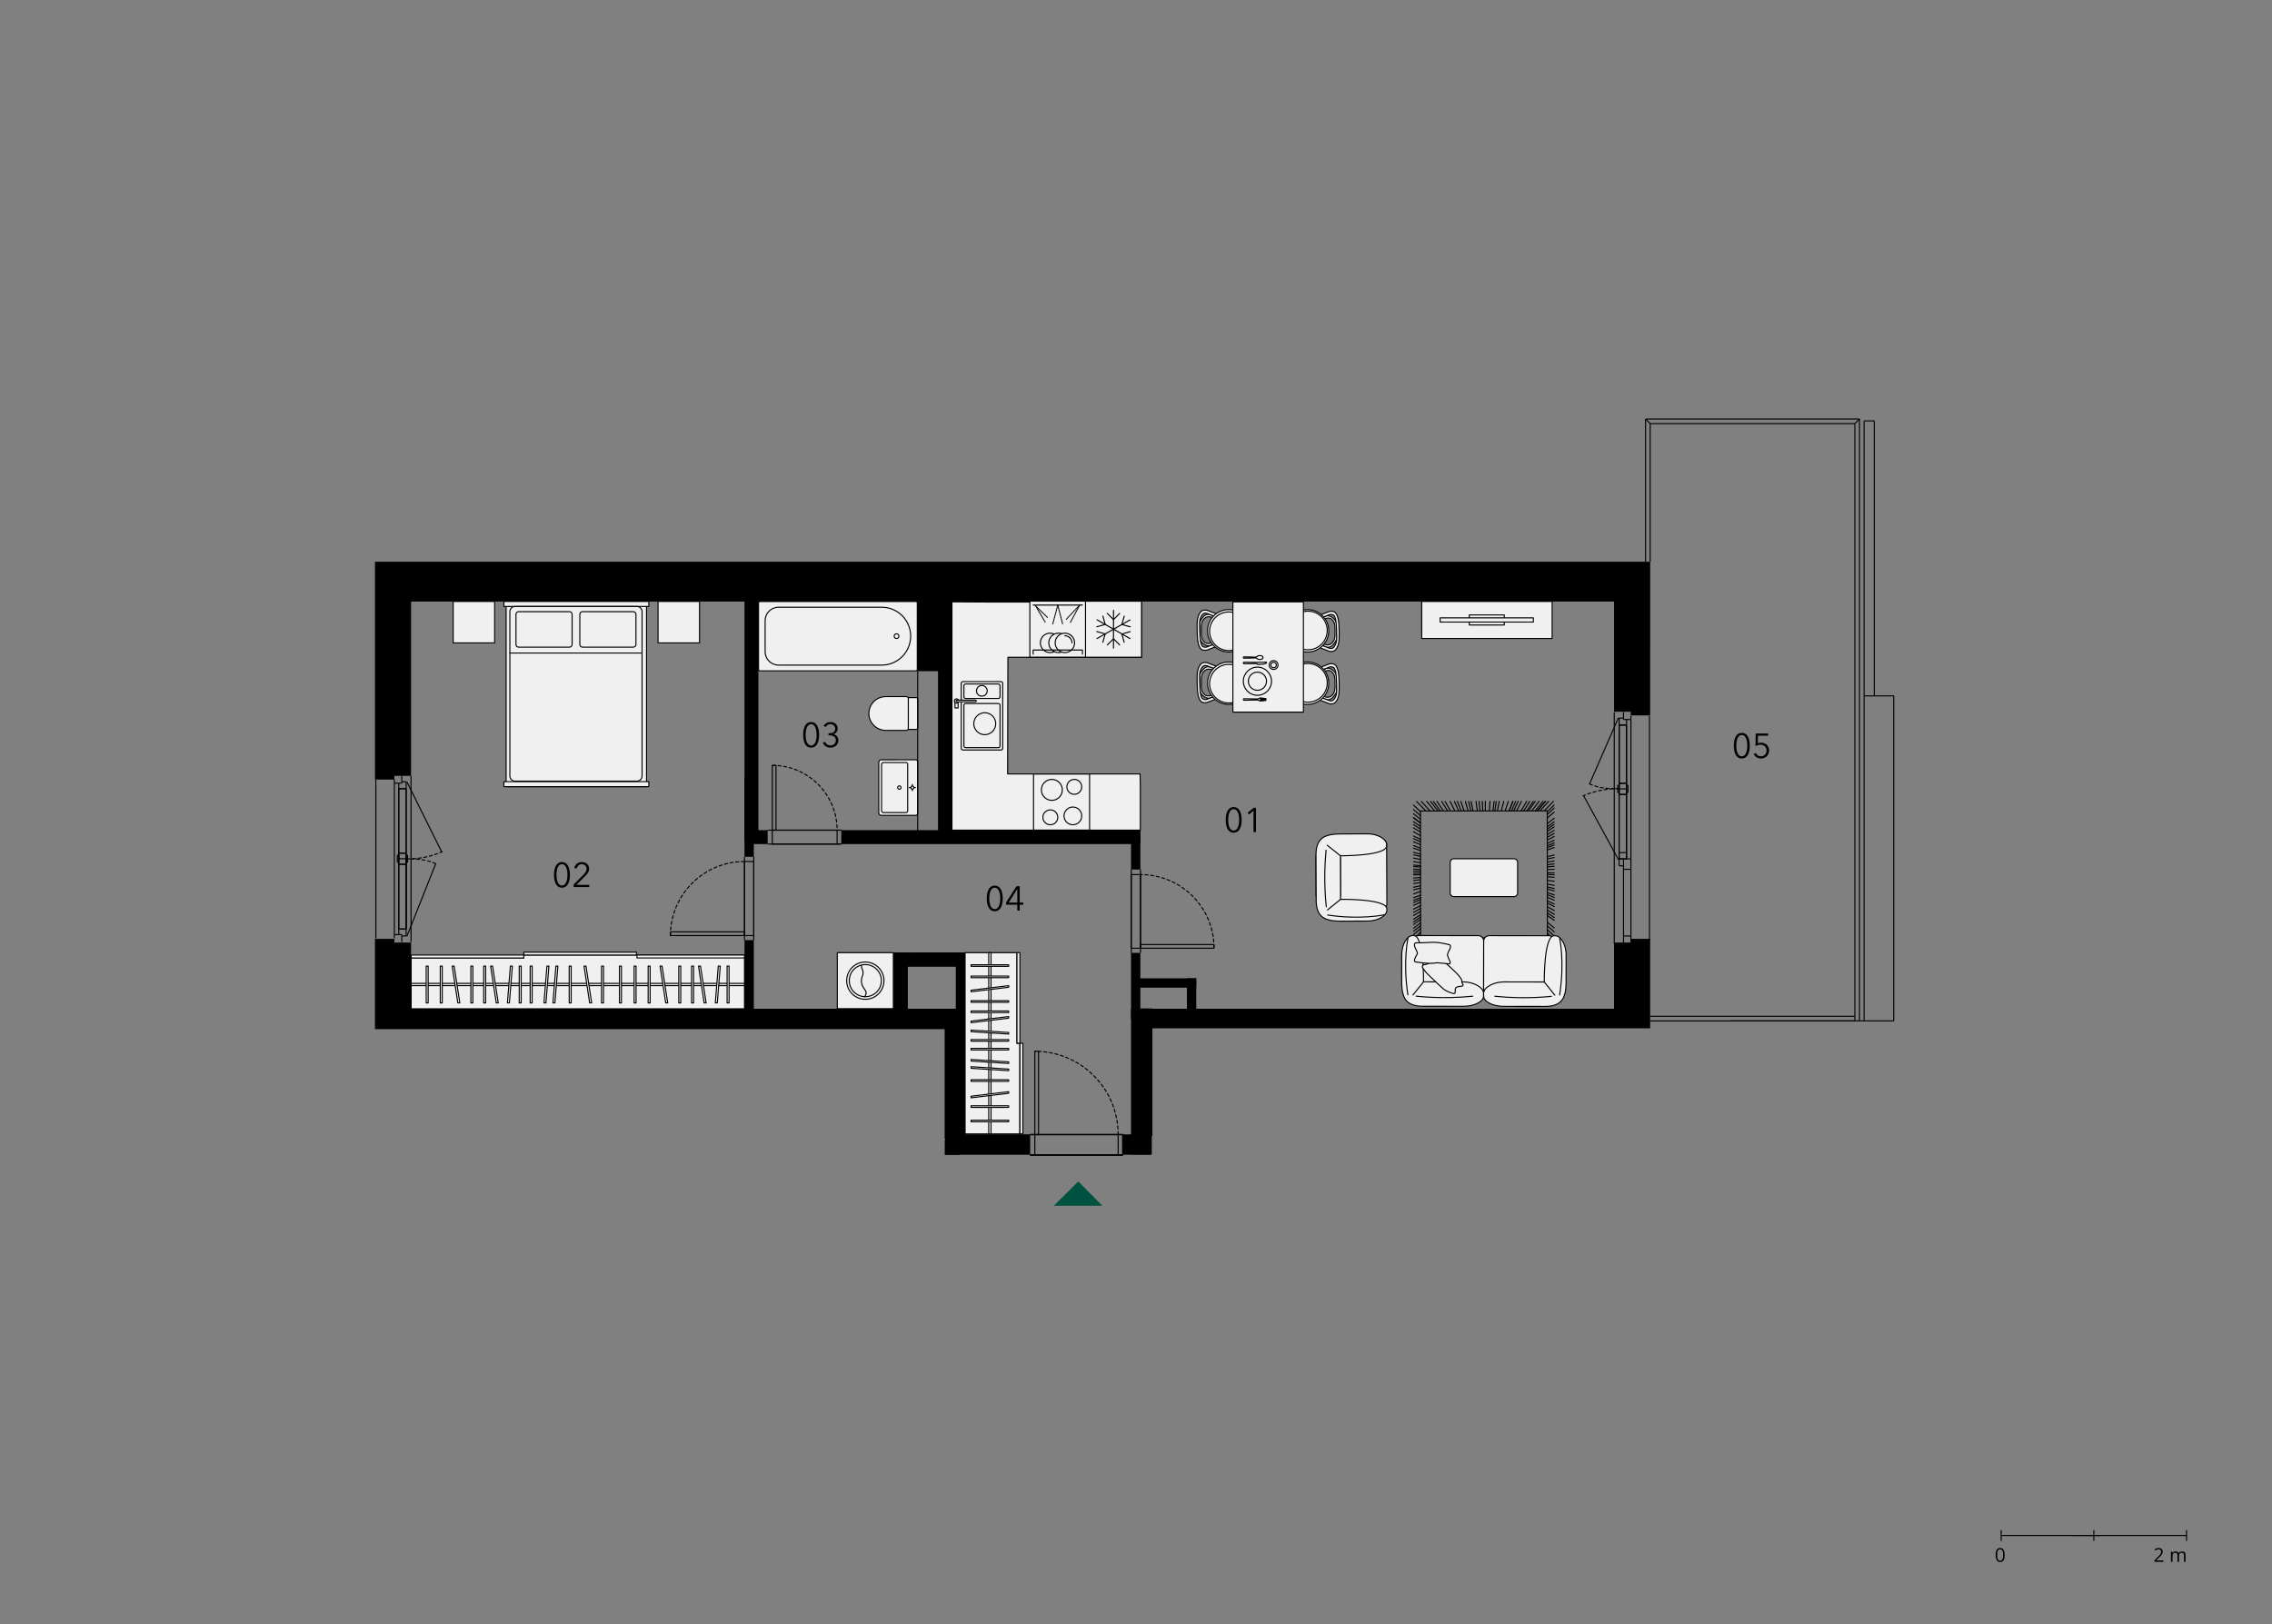 <?xml version="1.0" encoding="utf-8"?>
<!-- Generator: Adobe Illustrator 28.1.0, SVG Export Plug-In . SVG Version: 6.00 Build 0)  -->
<!DOCTYPE svg PUBLIC "-//W3C//DTD SVG 1.1//EN" "http://www.w3.org/Graphics/SVG/1.1/DTD/svg11.dtd">
<svg version="1.1" id="_x33_85" xmlns:x="http://ns.adobe.com/Extensibility/1.0/" xmlns:i="http://ns.adobe.com/AdobeIllustrator/10.0/" xmlns:graph="http://ns.adobe.com/Graphs/1.0/"
	 xmlns="http://www.w3.org/2000/svg" xmlns:xlink="http://www.w3.org/1999/xlink" x="0px" y="0px" width="1070px" height="765px"
	 viewBox="0 0 1070 765" style="enable-background:new 0 0 1070 765;" xml:space="preserve">
<rect x="0" y="0" width="1070" height="765" fill="#808080" stroke="none"/>
<style type="text/css">
	.st0{fill:#F0F0F1;}
	.st1{fill:none;stroke:#000000;stroke-width:0.5;stroke-linecap:round;stroke-linejoin:round;stroke-miterlimit:10;}
	.st2{fill:none;stroke:#000000;stroke-width:0.5;stroke-linecap:round;stroke-linejoin:round;}
	.st3{fill:none;stroke:#000000;stroke-width:0.5;stroke-linecap:round;stroke-linejoin:round;stroke-dasharray:0.235,0.472;}
	
		.st4{fill:none;stroke:#000000;stroke-width:0.5;stroke-linecap:round;stroke-linejoin:round;stroke-miterlimit:10;stroke-dasharray:0.242,0.485;}
	.st5{fill:#F0EFF0;}
	.st6{fill:none;stroke:#000000;stroke-width:0.5;stroke-miterlimit:10;}
	
		.st7{fill:none;stroke:#000000;stroke-width:0.5;stroke-linecap:round;stroke-linejoin:round;stroke-miterlimit:10;stroke-dasharray:1.454,1.211;}
	.st8{fill:#005240;}
	.st9{fill:none;stroke:#000000;stroke-width:0.5;}
</style>
<g>
	<polygon class="st0" points="246.693,449.787 246.693,451.153 193.625,451.153 193.625,475.095 350.617,475.095 350.617,449.787 	
		"/>
	<polygon class="st1" points="350.617,475.095 193.626,475.095 193.626,451.152 246.694,451.152 246.694,449.787 350.617,449.787 	
		"/>
	<rect x="193.625" y="449.788" class="st0" width="53.068" height="1.361"/>
	<rect x="193.625" y="449.789" class="st1" width="53.068" height="1.364"/>
	<rect x="299.982" y="449.788" class="st0" width="50.648" height="1.361"/>
	<rect x="299.982" y="449.789" class="st1" width="50.647" height="1.364"/>
	<rect x="193.625" y="463.121" class="st0" width="156.992" height="1.06"/>
	<rect x="193.625" y="463.122" class="st1" width="156.992" height="1.055"/>
	<rect x="249.688" y="454.974" class="st0" width="0.931" height="17.359"/>
	<rect x="249.688" y="454.975" class="st1" width="0.934" height="17.357"/>
	<rect x="268.068" y="454.974" class="st0" width="0.932" height="17.359"/>
	<rect x="268.067" y="454.975" class="st1" width="0.932" height="17.357"/>
	<rect x="244.529" y="454.974" class="st0" width="0.929" height="17.359"/>
	<rect x="244.526" y="454.975" class="st1" width="0.932" height="17.357"/>
	<rect x="291.73" y="454.974" class="st0" width="0.934" height="17.359"/>
	<rect x="291.73" y="454.975" class="st1" width="0.934" height="17.357"/>
	<rect x="283.292" y="454.974" class="st0" width="0.932" height="17.359"/>
	<rect x="283.291" y="454.975" class="st1" width="0.934" height="17.357"/>
	<rect x="227.8" y="454.974" class="st0" width="0.932" height="17.359"/>
	<rect x="227.8" y="454.975" class="st1" width="0.932" height="17.357"/>
	<rect x="221.759" y="454.974" class="st0" width="0.932" height="17.359"/>
	<rect x="221.76" y="454.975" class="st1" width="0.932" height="17.357"/>
	<rect x="207.346" y="454.974" class="st0" width="0.932" height="17.359"/>
	<rect x="207.346" y="454.975" class="st1" width="0.932" height="17.357"/>
	<rect x="200.721" y="454.974" class="st0" width="0.932" height="17.359"/>
	<rect x="200.721" y="454.975" class="st1" width="0.932" height="17.357"/>
	<polygon class="st0" points="240.366,454.973 238.971,472.33 239.9,472.33 241.297,454.973 	"/>
	<polygon class="st1" points="239.9,472.331 241.301,454.973 240.367,454.973 238.968,472.331 	"/>
	<polygon class="st0" points="257.582,454.973 256.182,472.33 257.116,472.33 258.511,454.973 	"/>
	<polygon class="st1" points="257.115,472.331 258.515,454.973 257.581,454.973 256.181,472.331 	"/>
	<polygon class="st0" points="261.805,454.973 260.41,472.33 261.339,472.33 262.738,454.973 	"/>
	<polygon class="st1" points="261.341,472.331 262.741,454.973 261.807,454.973 260.408,472.331 	"/>
	<polygon class="st0" points="231.05,454.973 233.714,472.33 234.643,472.33 231.982,454.973 	"/>
	<polygon class="st1" points="234.644,472.331 231.98,454.973 231.051,454.973 233.712,472.331 	"/>
	<polygon class="st0" points="275.043,454.973 277.703,472.33 278.635,472.33 275.971,454.973 	"/>
	<polygon class="st1" points="278.636,472.331 275.972,454.973 275.043,454.973 277.701,472.331 	"/>
	<polygon class="st0" points="212.951,454.973 215.615,472.33 216.544,472.33 213.884,454.973 	"/>
	<polygon class="st1" points="216.546,472.331 213.882,454.973 212.954,454.973 215.614,472.331 	"/>
	<rect x="342.435" y="454.974" class="st0" width="0.932" height="17.359"/>
	<rect x="342.429" y="454.975" class="st1" width="0.934" height="17.357"/>
	<rect x="325.709" y="454.974" class="st0" width="0.929" height="17.359"/>
	<rect x="325.706" y="454.975" class="st1" width="0.932" height="17.357"/>
	<rect x="319.668" y="454.974" class="st0" width="0.931" height="17.359"/>
	<rect x="319.666" y="454.975" class="st1" width="0.932" height="17.357"/>
	<rect x="305.255" y="454.974" class="st0" width="0.929" height="17.359"/>
	<rect x="305.25" y="454.975" class="st1" width="0.934" height="17.357"/>
	<rect x="298.63" y="454.974" class="st0" width="0.931" height="17.359"/>
	<rect x="298.627" y="454.975" class="st1" width="0.932" height="17.357"/>
	<polygon class="st0" points="338.271,454.973 336.874,472.33 337.809,472.33 339.203,454.973 	"/>
	<polygon class="st1" points="337.807,472.331 339.207,454.973 338.273,454.973 336.872,472.331 	"/>
	<polygon class="st0" points="328.958,454.973 331.618,472.33 332.547,472.33 329.888,454.973 	"/>
	<polygon class="st1" points="332.55,472.331 329.886,454.973 328.957,454.973 331.618,472.331 	"/>
	<polygon class="st0" points="310.859,454.973 313.519,472.33 314.452,472.33 311.79,454.973 	"/>
	<polygon class="st1" points="314.452,472.331 311.788,454.973 310.859,454.973 313.518,472.331 	"/>
	<rect x="246.693" y="448.424" class="st0" width="53.071" height="1.364"/>
	<rect x="246.692" y="448.424" class="st1" width="53.068" height="1.364"/>
	<rect x="394.329" y="448.65" class="st0" width="26.39" height="26.386"/>
	<rect x="394.329" y="448.651" class="st1" width="26.39" height="26.386"/>
	<path class="st0" d="M407.523,453.064c-4.849,0-8.784,3.935-8.784,8.784s3.935,8.779,8.784,8.779c4.849,0,8.784-3.929,8.784-8.779
		S412.372,453.064,407.523,453.064"/>
	<path class="st1" d="M407.523,453.064c-4.849,0-8.784,3.935-8.784,8.784s3.935,8.779,8.784,8.779c4.849,0,8.784-3.929,8.784-8.779
		S412.372,453.064,407.523,453.064z"/>
	<path class="st0" d="M407.523,454.282c-4.178,0-7.562,3.384-7.562,7.562c0,4.079,3.222,7.402,7.261,7.558
		c0.101,0.005,0.2,0.009,0.301,0.009c4.178,0,7.562-3.388,7.562-7.567C415.084,457.666,411.7,454.282,407.523,454.282"/>
	<path class="st1" d="M407.523,454.282c-4.178,0-7.562,3.384-7.562,7.562c0,4.079,3.222,7.402,7.261,7.558
		c0.101,0.005,0.2,0.009,0.301,0.009c4.178,0,7.562-3.388,7.562-7.567C415.084,457.666,411.7,454.282,407.523,454.282z"/>
	<path class="st1" d="M405.691,454.711c0.018,1.741,0.785,1.827,0.769,3.445c-0.018,1.618-0.751,1.6-0.769,4
		c-0.018,2.403,2.02,4.091,2.158,5.045c0,0,0.284,0.943-0.628,2.203"/>
	<path class="st0" d="M431.333,283.276h-73.444c-0.362,0-0.659,0.297-0.659,0.662v31.34c0,0.367,0.297,0.659,0.659,0.659h73.444
		c0.367,0,0.662-0.292,0.662-0.659v-31.34C431.995,283.573,431.7,283.276,431.333,283.276"/>
	<path class="st1" d="M431.333,283.276h-73.444c-0.362,0-0.659,0.297-0.659,0.662v31.34c0,0.367,0.297,0.659,0.659,0.659h73.444
		c0.367,0,0.662-0.292,0.662-0.659v-31.34C431.995,283.573,431.7,283.276,431.333,283.276z"/>
	<path class="st0" d="M415.259,285.983h-48.602c-3.488,0-6.32,2.831-6.32,6.32v14.611c0,3.488,2.831,6.32,6.32,6.32h48.602
		c7.524,0,13.624-6.102,13.624-13.626C428.884,292.085,422.783,285.983,415.259,285.983"/>
	<path class="st1" d="M415.259,285.983h-48.602c-3.488,0-6.32,2.831-6.32,6.32v14.611c0,3.488,2.831,6.32,6.32,6.32h48.602
		c7.524,0,13.624-6.102,13.624-13.626C428.884,292.085,422.783,285.983,415.259,285.983z"/>
	<path class="st0" d="M421.096,299.608c0,0.616,0.502,1.112,1.121,1.112c0.623,0,1.125-0.497,1.125-1.112
		c0-0.616-0.502-1.112-1.125-1.112C421.598,298.495,421.096,298.992,421.096,299.608"/>
	<path class="st1" d="M421.096,299.608c0,0.616,0.502,1.112,1.121,1.112c0.623,0,1.125-0.497,1.125-1.112
		c0-0.616-0.502-1.112-1.125-1.112C421.598,298.495,421.096,298.992,421.096,299.608z"/>
	<path class="st0" d="M415.001,357.83c-0.628,0-1.134,0.511-1.134,1.134v23.9c0,0.623,0.506,1.132,1.134,1.132h16.223
		c0.527,0,0.959-0.43,0.959-0.958v-24.25c0-0.527-0.432-0.959-0.959-0.959H415.001z"/>
	<path class="st1" d="M415.001,357.83c-0.628,0-1.134,0.511-1.134,1.134v23.9c0,0.623,0.506,1.132,1.134,1.132h16.223
		c0.527,0,0.959-0.43,0.959-0.958v-24.25c0-0.527-0.432-0.959-0.959-0.959H415.001z"/>
	<path class="st0" d="M415.936,359.138c-0.419,0-0.763,0.459-0.763,1.021v21.51c0,0.562,0.344,1.021,0.763,1.021h10.89
		c0.353,0,0.641-0.389,0.641-0.864v-21.823c0-0.475-0.288-0.864-0.641-0.864H415.936z"/>
	<path class="st1" d="M415.936,359.138c-0.419,0-0.763,0.459-0.763,1.021v21.51c0,0.562,0.344,1.021,0.763,1.021h10.89
		c0.353,0,0.641-0.389,0.641-0.864v-21.823c0-0.475-0.288-0.864-0.641-0.864H415.936z"/>
	<path class="st0" d="M424.36,370.914c0-0.45-0.362-0.812-0.812-0.812c-0.448,0-0.81,0.362-0.81,0.812
		c0,0.45,0.362,0.812,0.81,0.812C423.998,371.726,424.36,371.364,424.36,370.914"/>
	<path class="st1" d="M424.36,370.914c0-0.45-0.362-0.812-0.812-0.812c-0.448,0-0.81,0.362-0.81,0.812
		c0,0.45,0.362,0.812,0.81,0.812C423.998,371.726,424.36,371.364,424.36,370.914z"/>
	<line class="st1" x1="429.665" y1="372.376" x2="429.665" y2="369.449"/>
	<line class="st1" x1="431.127" y1="370.914" x2="428.2" y2="370.914"/>
	<path class="st0" d="M430.378,370.914c0-0.392-0.319-0.715-0.715-0.715c-0.392,0-0.711,0.322-0.711,0.715
		c0,0.392,0.319,0.715,0.711,0.715C430.06,371.628,430.378,371.306,430.378,370.914"/>
	<path class="st1" d="M430.378,370.914c0-0.392-0.319-0.715-0.715-0.715c-0.392,0-0.711,0.322-0.711,0.715
		c0,0.392,0.319,0.715,0.711,0.715C430.06,371.628,430.378,371.306,430.378,370.914z"/>
	<path class="st0" d="M431.465,328.53h-3.62c-0.41,0-0.742,0.331-0.742,0.742v13.502c0,0.41,0.331,0.742,0.742,0.742h3.62
		c0.41,0,0.742-0.331,0.742-0.742v-13.502C432.206,328.862,431.875,328.53,431.465,328.53"/>
	<path class="st1" d="M431.465,328.53h-3.62c-0.41,0-0.742,0.331-0.742,0.742v13.502c0,0.41,0.331,0.742,0.742,0.742h3.62
		c0.41,0,0.742-0.331,0.742-0.742v-13.502C432.206,328.862,431.875,328.53,431.465,328.53z"/>
	<path class="st0" d="M417.151,328.067h9.707c0.506,0,0.916,0.41,0.916,0.916v14.083c0,0.506-0.41,0.914-0.916,0.914h-9.707
		c-4.396,0-7.954-3.562-7.954-7.958C409.197,331.631,412.755,328.067,417.151,328.067"/>
	<path class="st1" d="M417.151,328.067h9.707c0.506,0,0.916,0.41,0.916,0.916v14.083c0,0.506-0.41,0.914-0.916,0.914h-9.707
		c-4.396,0-7.954-3.562-7.954-7.958C409.197,331.631,412.755,328.067,417.151,328.067z"/>
	<rect x="238.371" y="283.252" class="st0" width="66.121" height="87.224"/>
	<rect x="238.37" y="283.251" class="st1" width="66.121" height="87.224"/>
	<rect x="237.311" y="283.252" class="st0" width="68.245" height="2.363"/>
	<rect x="237.311" y="283.251" class="st1" width="68.245" height="2.363"/>
	<rect x="237.311" y="368.117" class="st0" width="68.245" height="2.363"/>
	<rect x="237.311" y="368.116" class="st1" width="68.245" height="2.363"/>
	<path class="st0" d="M302.383,288.057v19.494h-62.266v-19.494c0-1.348,1.091-2.443,2.443-2.443h57.38
		C301.288,285.615,302.383,286.709,302.383,288.057"/>
	<path class="st1" d="M302.383,288.057v19.494h-62.266v-19.494c0-1.348,1.091-2.443,2.443-2.443h57.38
		C301.288,285.615,302.383,286.709,302.383,288.057z"/>
	<path class="st0" d="M299.503,289.302v14.2c0,0.702-0.571,1.274-1.278,1.274h-23.891c-0.702,0-1.273-0.572-1.273-1.274v-14.2
		c0-0.68,0.549-1.229,1.229-1.229h23.983C298.954,288.072,299.503,288.621,299.503,289.302"/>
	<path class="st1" d="M299.503,289.302v14.2c0,0.702-0.571,1.274-1.278,1.274h-23.891c-0.702,0-1.273-0.572-1.273-1.274v-14.2
		c0-0.68,0.549-1.229,1.229-1.229h23.983C298.954,288.072,299.503,288.621,299.503,289.302z"/>
	<path class="st0" d="M269.438,289.302v14.2c0,0.702-0.571,1.274-1.278,1.274h-23.891c-0.702,0-1.273-0.572-1.273-1.274v-14.2
		c0-0.68,0.549-1.229,1.229-1.229h23.983C268.889,288.072,269.438,288.621,269.438,289.302"/>
	<path class="st1" d="M269.438,289.302v14.2c0,0.702-0.571,1.274-1.278,1.274h-23.891c-0.702,0-1.273-0.572-1.273-1.274v-14.2
		c0-0.68,0.549-1.229,1.229-1.229h23.983C268.889,288.072,269.438,288.621,269.438,289.302z"/>
	<path class="st0" d="M302.383,365.451v-57.901h-62.266v57.901c0,1.339,1.082,2.425,2.421,2.425h57.42
		C301.297,367.876,302.383,366.791,302.383,365.451"/>
	<path class="st1" d="M302.383,365.451v-57.901h-62.266v57.901c0,1.339,1.082,2.425,2.421,2.425h57.42
		C301.297,367.876,302.383,366.791,302.383,365.451z"/>
	<rect x="309.914" y="283.25" class="st0" width="19.534" height="19.534"/>
	<rect x="309.913" y="283.252" class="st1" width="19.534" height="19.534"/>
	<rect x="213.416" y="283.25" class="st0" width="19.534" height="19.534"/>
	<rect x="213.416" y="283.252" class="st1" width="19.534" height="19.534"/>
	<path class="st0" d="M629.432,294.184c-0.11-1.744-0.932-2.482-1.557-3.049c-0.72-0.648-2.119-1.53-3.458-0.988
		c-0.401,0.157-1.253,0.488-1.253,0.488l-2.005,0.772l0.497,1.003c0,0,2.664-1.269,3.506-1.327c1.636-0.108,2.407,0.851,2.9,1.679
		c0.533,0.898,0.628,2.072,0.646,2.954v3.4c-0.018,0.882-0.175,2.237-0.907,3.154c-0.601,0.754-1.339,1.305-2.173,1.426
		c-1.6,0.227-3.589-1.269-3.589-1.269l-0.88,0.974l2.704,1.042l0.754,0.301c0,0,1.622,0.607,3.092-1.015
		c0.812-0.9,1.827-2.12,1.823-3.454C629.533,299.998,629.555,296.195,629.432,294.184"/>
	<path class="st1" d="M629.432,294.184c-0.11-1.744-0.932-2.482-1.557-3.049c-0.72-0.648-2.119-1.53-3.458-0.988
		c-0.401,0.157-1.253,0.488-1.253,0.488l-2.005,0.772l0.497,1.003c0,0,2.664-1.269,3.506-1.327c1.636-0.108,2.407,0.851,2.9,1.679
		c0.533,0.898,0.628,2.072,0.646,2.954v3.4c-0.018,0.882-0.175,2.237-0.907,3.154c-0.601,0.754-1.339,1.305-2.173,1.426
		c-1.6,0.227-3.589-1.269-3.589-1.269l-0.88,0.974l2.704,1.042l0.754,0.301c0,0,1.622,0.607,3.092-1.015
		c0.812-0.9,1.827-2.12,1.823-3.454C629.533,299.998,629.555,296.195,629.432,294.184z"/>
	<path class="st0" d="M609.658,290.942L609.658,290.942c-0.245,0.245-0.641,0.245-0.886,0l-1.181-1.181
		c-0.245-0.245-0.245-0.643,0-0.886c0.243-0.245,0.641-0.245,0.884,0l1.183,1.181C609.903,290.301,609.903,290.699,609.658,290.942"
		/>
	<path class="st1" d="M609.658,290.942L609.658,290.942c-0.245,0.245-0.641,0.245-0.886,0l-1.181-1.181
		c-0.245-0.245-0.245-0.643,0-0.886c0.243-0.245,0.641-0.245,0.884,0l1.183,1.181C609.903,290.301,609.903,290.699,609.658,290.942z
		"/>
	<path class="st0" d="M607.591,305.562L607.591,305.562c-0.245-0.245-0.245-0.641,0-0.886l1.183-1.181
		c0.243-0.245,0.641-0.245,0.886,0c0.243,0.243,0.243,0.641,0,0.884l-1.183,1.183C608.232,305.806,607.836,305.806,607.591,305.562"
		/>
	<path class="st1" d="M607.591,305.562L607.591,305.562c-0.245-0.245-0.245-0.641,0-0.886l1.183-1.181
		c0.243-0.245,0.641-0.245,0.886,0c0.243,0.243,0.243,0.641,0,0.884l-1.183,1.183C608.232,305.806,607.836,305.806,607.591,305.562z
		"/>
	<path class="st0" d="M630.317,291.981c-0.389-1.967-0.772-2.621-1.309-3.341c-0.54-0.715-1.998-0.972-3.145-0.589
		c-0.479,0.162-1.483,0.54-1.984,0.763c-1.165,0.502-3.332,1.318-3.332,1.318l1.913,0.785c0,0,3.172-1.312,3.634-1.462
		c0.941-0.31,2.027,0.049,2.358,0.702c0.113,0.232,0.441,0.839,0.659,2.099c0.257,1.465,0.671,8.478,0.241,10.075
		c-0.398,1.469-0.873,2.084-1.148,2.437c-0.544,0.698-1.404,0.751-2.119,0.542c-0.466-0.14-3.625-1.418-3.625-1.418l-1.913,0.785
		c0,0,2.425,0.837,3.589,1.336c1.165,0.497,1.391,0.583,1.87,0.727c1.073,0.322,2.452-0.004,2.988-0.718
		c0.536-0.72,0.968-1.283,1.404-2.979C630.989,300.769,630.609,293.461,630.317,291.981"/>
	<path class="st1" d="M630.317,291.981c-0.389-1.967-0.772-2.621-1.309-3.341c-0.54-0.715-1.998-0.972-3.145-0.589
		c-0.479,0.162-1.483,0.54-1.984,0.763c-1.165,0.502-3.332,1.318-3.332,1.318l1.913,0.785c0,0,3.172-1.312,3.634-1.462
		c0.941-0.31,2.027,0.049,2.358,0.702c0.113,0.232,0.441,0.839,0.659,2.099c0.257,1.465,0.671,8.478,0.241,10.075
		c-0.398,1.469-0.873,2.084-1.148,2.437c-0.544,0.698-1.404,0.751-2.119,0.542c-0.466-0.14-3.625-1.418-3.625-1.418l-1.913,0.785
		c0,0,2.425,0.837,3.589,1.336c1.165,0.497,1.391,0.583,1.87,0.727c1.073,0.322,2.452-0.004,2.988-0.718
		c0.536-0.72,0.968-1.283,1.404-2.979C630.989,300.769,630.609,293.461,630.317,291.981z"/>
	<path class="st0" d="M625.778,297.082c0,5.513-4.471,9.983-9.983,9.983c-5.508,0-9.979-4.469-9.979-9.983
		c0-5.513,4.471-9.983,9.979-9.983C621.307,287.099,625.778,291.568,625.778,297.082"/>
	<path class="st1" d="M625.778,297.082c0,5.513-4.471,9.983-9.983,9.983c-5.508,0-9.979-4.469-9.979-9.983
		c0-5.513,4.471-9.983,9.979-9.983C621.307,287.099,625.778,291.568,625.778,297.082z"/>
	<path class="st0" d="M624.89,297.082c0,5.024-4.073,9.094-9.094,9.094c-5.024,0-9.094-4.07-9.094-9.094
		c0-5.024,4.07-9.094,9.094-9.094C620.817,287.988,624.89,292.058,624.89,297.082"/>
	
		<ellipse transform="matrix(0.924 -0.383 0.383 0.924 -66.813 258.269)" class="st1" cx="615.797" cy="297.082" rx="9.094" ry="9.094"/>
	<path class="st0" d="M629.432,318.861c-0.11-1.744-0.932-2.482-1.557-3.049c-0.72-0.65-2.119-1.53-3.458-0.99
		c-0.401,0.158-1.253,0.49-1.253,0.49l-2.005,0.772l0.497,1.003c0,0,2.664-1.269,3.506-1.327c1.636-0.108,2.407,0.851,2.9,1.679
		c0.533,0.898,0.628,2.068,0.646,2.952v3.398c-0.018,0.886-0.175,2.241-0.907,3.157c-0.601,0.754-1.339,1.305-2.173,1.426
		c-1.6,0.227-3.589-1.269-3.589-1.269l-0.88,0.974l2.704,1.042l0.754,0.301c0,0,1.622,0.607,3.092-1.015
		c0.812-0.9,1.827-2.12,1.823-3.454C629.533,324.675,629.555,320.872,629.432,318.861"/>
	<path class="st1" d="M629.432,318.861c-0.11-1.744-0.932-2.482-1.557-3.049c-0.72-0.65-2.119-1.53-3.458-0.99
		c-0.401,0.158-1.253,0.49-1.253,0.49l-2.005,0.772l0.497,1.003c0,0,2.664-1.269,3.506-1.327c1.636-0.108,2.407,0.851,2.9,1.679
		c0.533,0.898,0.628,2.068,0.646,2.952v3.398c-0.018,0.886-0.175,2.241-0.907,3.157c-0.601,0.754-1.339,1.305-2.173,1.426
		c-1.6,0.227-3.589-1.269-3.589-1.269l-0.88,0.974l2.704,1.042l0.754,0.301c0,0,1.622,0.607,3.092-1.015
		c0.812-0.9,1.827-2.12,1.823-3.454C629.533,324.675,629.555,320.872,629.432,318.861z"/>
	<path class="st0" d="M609.658,315.619L609.658,315.619c-0.245,0.245-0.641,0.245-0.886,0l-1.181-1.181
		c-0.245-0.245-0.245-0.643,0-0.886c0.243-0.245,0.641-0.245,0.884,0l1.183,1.181C609.903,314.978,609.903,315.376,609.658,315.619"
		/>
	<path class="st1" d="M609.658,315.619L609.658,315.619c-0.245,0.245-0.641,0.245-0.886,0l-1.181-1.181
		c-0.245-0.245-0.245-0.643,0-0.886c0.243-0.245,0.641-0.245,0.884,0l1.183,1.181C609.903,314.978,609.903,315.376,609.658,315.619z
		"/>
	<path class="st0" d="M607.591,330.238L607.591,330.238c-0.245-0.245-0.245-0.641,0-0.886l1.183-1.181
		c0.243-0.245,0.641-0.245,0.886,0c0.243,0.243,0.243,0.641,0,0.884l-1.183,1.183C608.232,330.483,607.836,330.483,607.591,330.238"
		/>
	<path class="st1" d="M607.591,330.238L607.591,330.238c-0.245-0.245-0.245-0.641,0-0.886l1.183-1.181
		c0.243-0.245,0.641-0.245,0.886,0c0.243,0.243,0.243,0.641,0,0.884l-1.183,1.183C608.232,330.483,607.836,330.483,607.591,330.238z
		"/>
	<path class="st0" d="M630.317,316.658c-0.389-1.967-0.772-2.621-1.309-3.341c-0.54-0.715-1.998-0.972-3.145-0.589
		c-0.479,0.162-1.483,0.54-1.984,0.763c-1.165,0.502-3.332,1.318-3.332,1.318l1.913,0.785c0,0,3.172-1.312,3.634-1.462
		c0.941-0.31,2.027,0.049,2.358,0.702c0.113,0.232,0.441,0.839,0.659,2.099c0.257,1.465,0.671,8.478,0.241,10.075
		c-0.398,1.469-0.873,2.084-1.148,2.437c-0.544,0.698-1.404,0.751-2.119,0.542c-0.466-0.14-3.625-1.418-3.625-1.418l-1.913,0.785
		c0,0,2.425,0.837,3.589,1.336c1.165,0.497,1.391,0.583,1.87,0.727c1.073,0.322,2.452-0.004,2.988-0.72
		c0.536-0.718,0.968-1.282,1.404-2.977C630.989,325.446,630.609,318.138,630.317,316.658"/>
	<path class="st1" d="M630.317,316.658c-0.389-1.967-0.772-2.621-1.309-3.341c-0.54-0.715-1.998-0.972-3.145-0.589
		c-0.479,0.162-1.483,0.54-1.984,0.763c-1.165,0.502-3.332,1.318-3.332,1.318l1.913,0.785c0,0,3.172-1.312,3.634-1.462
		c0.941-0.31,2.027,0.049,2.358,0.702c0.113,0.232,0.441,0.839,0.659,2.099c0.257,1.465,0.671,8.478,0.241,10.075
		c-0.398,1.469-0.873,2.084-1.148,2.437c-0.544,0.698-1.404,0.751-2.119,0.542c-0.466-0.14-3.625-1.418-3.625-1.418l-1.913,0.785
		c0,0,2.425,0.837,3.589,1.336c1.165,0.497,1.391,0.583,1.87,0.727c1.073,0.322,2.452-0.004,2.988-0.72
		c0.536-0.718,0.968-1.282,1.404-2.977C630.989,325.446,630.609,318.138,630.317,316.658z"/>
	<path class="st0" d="M625.778,321.758c0,5.513-4.471,9.983-9.983,9.983c-5.508,0-9.979-4.469-9.979-9.983
		c0-5.513,4.471-9.983,9.979-9.983C621.307,311.776,625.778,316.245,625.778,321.758"/>
	<path class="st1" d="M625.778,321.758c0,5.513-4.471,9.983-9.983,9.983c-5.508,0-9.979-4.469-9.979-9.983
		c0-5.513,4.471-9.983,9.979-9.983C621.307,311.776,625.778,316.245,625.778,321.758z"/>
	<path class="st0" d="M624.89,321.758c0,5.024-4.073,9.094-9.094,9.094c-5.024,0-9.094-4.07-9.094-9.094
		c0-5.024,4.07-9.094,9.094-9.094C620.817,312.665,624.89,316.735,624.89,321.758"/>
	
		<ellipse transform="matrix(0.924 -0.383 0.383 0.924 -76.257 260.147)" class="st1" cx="615.797" cy="321.758" rx="9.094" ry="9.094"/>
	<path class="st0" d="M565.044,324.656c0.11,1.744,0.934,2.482,1.557,3.049c0.72,0.65,2.124,1.53,3.458,0.99
		c0.401-0.158,1.253-0.49,1.253-0.49l2.005-0.772l-0.497-0.997c0,0-2.664,1.264-3.506,1.321c-1.634,0.108-2.407-0.851-2.9-1.679
		c-0.533-0.898-0.628-2.068-0.646-2.952v-3.398c0.018-0.886,0.175-2.241,0.907-3.157c0.603-0.754,1.339-1.303,2.173-1.426
		c1.6-0.227,3.589,1.269,3.589,1.269l0.88-0.974l-2.704-1.042l-0.754-0.301c0,0-1.622-0.607-3.092,1.017
		c-0.812,0.898-1.827,2.119-1.823,3.454C564.943,318.842,564.921,322.646,565.044,324.656"/>
	<path class="st1" d="M565.044,324.656c0.11,1.744,0.934,2.482,1.557,3.049c0.72,0.65,2.124,1.53,3.458,0.99
		c0.401-0.158,1.253-0.49,1.253-0.49l2.005-0.772l-0.497-0.997c0,0-2.664,1.264-3.506,1.321c-1.634,0.108-2.407-0.851-2.9-1.679
		c-0.533-0.898-0.628-2.068-0.646-2.952v-3.398c0.018-0.886,0.175-2.241,0.907-3.157c0.603-0.754,1.339-1.303,2.173-1.426
		c1.6-0.227,3.589,1.269,3.589,1.269l0.88-0.974l-2.704-1.042l-0.754-0.301c0,0-1.622-0.607-3.092,1.017
		c-0.812,0.898-1.827,2.119-1.823,3.454C564.943,318.842,564.921,322.646,565.044,324.656z"/>
	<path class="st0" d="M584.818,327.899L584.818,327.899c0.245-0.245,0.641-0.245,0.885,0l1.181,1.183
		c0.245,0.243,0.245,0.641,0,0.886c-0.243,0.243-0.641,0.243-0.884,0l-1.183-1.183C584.574,328.539,584.574,328.143,584.818,327.899
		"/>
	<path class="st1" d="M584.818,327.899L584.818,327.899c0.245-0.245,0.641-0.245,0.885,0l1.181,1.183
		c0.245,0.243,0.245,0.641,0,0.886c-0.243,0.243-0.641,0.243-0.884,0l-1.183-1.183C584.574,328.539,584.574,328.143,584.818,327.899
		z"/>
	<path class="st0" d="M586.885,313.279L586.885,313.279c0.245,0.245,0.245,0.641,0,0.886l-1.183,1.183
		c-0.243,0.243-0.641,0.243-0.884,0c-0.245-0.245-0.245-0.643,0-0.886l1.181-1.183C586.244,313.034,586.64,313.034,586.885,313.279"
		/>
	<path class="st1" d="M586.885,313.279L586.885,313.279c0.245,0.245,0.245,0.641,0,0.886l-1.183,1.183
		c-0.243,0.243-0.641,0.243-0.884,0c-0.245-0.245-0.245-0.643,0-0.886l1.181-1.183C586.244,313.034,586.64,313.034,586.885,313.279z
		"/>
	<path class="st0" d="M564.159,326.859c0.389,1.967,0.772,2.621,1.309,3.341c0.54,0.715,1.998,0.972,3.145,0.589
		c0.479-0.162,1.483-0.54,1.984-0.763c1.165-0.502,3.332-1.318,3.332-1.318l-1.913-0.785c0,0-3.172,1.314-3.634,1.462
		c-0.941,0.31-2.027-0.049-2.358-0.702c-0.113-0.23-0.441-0.837-0.659-2.099c-0.257-1.465-0.671-8.478-0.239-10.078
		c0.396-1.465,0.871-2.081,1.147-2.434c0.545-0.698,1.404-0.751,2.119-0.54c0.466,0.139,3.625,1.417,3.625,1.417l1.913-0.785
		c0,0-2.425-0.837-3.589-1.334c-1.165-0.499-1.391-0.585-1.87-0.729c-1.073-0.322-2.452,0.004-2.988,0.72
		c-0.536,0.718-0.968,1.282-1.404,2.979C563.488,318.072,563.868,325.382,564.159,326.859"/>
	<path class="st1" d="M564.159,326.859c0.389,1.967,0.772,2.621,1.309,3.341c0.54,0.715,1.998,0.972,3.145,0.589
		c0.479-0.162,1.483-0.54,1.984-0.763c1.165-0.502,3.332-1.318,3.332-1.318l-1.913-0.785c0,0-3.172,1.314-3.634,1.462
		c-0.941,0.31-2.027-0.049-2.358-0.702c-0.113-0.23-0.441-0.837-0.659-2.099c-0.257-1.465-0.671-8.478-0.239-10.078
		c0.396-1.465,0.871-2.081,1.147-2.434c0.545-0.698,1.404-0.751,2.119-0.54c0.466,0.139,3.625,1.417,3.625,1.417l1.913-0.785
		c0,0-2.425-0.837-3.589-1.334c-1.165-0.499-1.391-0.585-1.87-0.729c-1.073-0.322-2.452,0.004-2.988,0.72
		c-0.536,0.718-0.968,1.282-1.404,2.979C563.488,318.072,563.868,325.382,564.159,326.859z"/>
	<path class="st0" d="M568.699,321.758c0-5.513,4.471-9.983,9.983-9.983c5.508,0,9.979,4.469,9.979,9.983
		c0,5.513-4.471,9.983-9.979,9.983C573.17,331.741,568.699,327.272,568.699,321.758"/>
	<path class="st1" d="M568.699,321.758c0-5.513,4.471-9.983,9.983-9.983c5.508,0,9.979,4.469,9.979,9.983
		c0,5.513-4.471,9.983-9.979,9.983C573.17,331.741,568.699,327.272,568.699,321.758z"/>
	<path class="st0" d="M569.587,321.758c0-5.024,4.073-9.094,9.094-9.094c5.024,0,9.094,4.07,9.094,9.094
		c0,5.024-4.07,9.094-9.094,9.094C573.66,330.852,569.587,326.782,569.587,321.758"/>
	
		<ellipse transform="matrix(0.23 -0.973 0.973 0.23 132.575 811.033)" class="st1" cx="578.68" cy="321.758" rx="9.094" ry="9.094"/>
	<path class="st0" d="M565.044,299.979c0.11,1.744,0.934,2.482,1.557,3.049c0.72,0.65,2.124,1.53,3.458,0.99
		c0.401-0.158,1.253-0.49,1.253-0.49l2.005-0.77l-0.497-0.999c0,0-2.664,1.264-3.506,1.321c-1.634,0.108-2.407-0.851-2.9-1.679
		c-0.533-0.898-0.628-2.066-0.646-2.952v-3.398c0.018-0.884,0.175-2.241,0.907-3.157c0.603-0.754,1.339-1.303,2.173-1.426
		c1.6-0.227,3.589,1.269,3.589,1.269l0.88-0.972l-2.704-1.042l-0.754-0.302c0,0-1.622-0.607-3.092,1.017
		c-0.812,0.898-1.827,2.119-1.823,3.454C564.943,294.167,564.921,297.969,565.044,299.979"/>
	<path class="st1" d="M565.044,299.979c0.11,1.744,0.934,2.482,1.557,3.049c0.72,0.65,2.124,1.53,3.458,0.99
		c0.401-0.158,1.253-0.49,1.253-0.49l2.005-0.77l-0.497-0.999c0,0-2.664,1.264-3.506,1.321c-1.634,0.108-2.407-0.851-2.9-1.679
		c-0.533-0.898-0.628-2.066-0.646-2.952v-3.398c0.018-0.884,0.175-2.241,0.907-3.157c0.603-0.754,1.339-1.303,2.173-1.426
		c1.6-0.227,3.589,1.269,3.589,1.269l0.88-0.972l-2.704-1.042l-0.754-0.302c0,0-1.622-0.607-3.092,1.017
		c-0.812,0.898-1.827,2.119-1.823,3.454C564.943,294.167,564.921,297.969,565.044,299.979z"/>
	<path class="st0" d="M584.818,303.222L584.818,303.222c0.245-0.245,0.641-0.245,0.885,0l1.181,1.183
		c0.245,0.243,0.245,0.641,0,0.886c-0.243,0.243-0.641,0.243-0.884,0l-1.183-1.183C584.574,303.863,584.574,303.467,584.818,303.222
		"/>
	<path class="st1" d="M584.818,303.222L584.818,303.222c0.245-0.245,0.641-0.245,0.885,0l1.181,1.183
		c0.245,0.243,0.245,0.641,0,0.886c-0.243,0.243-0.641,0.243-0.884,0l-1.183-1.183C584.574,303.863,584.574,303.467,584.818,303.222
		z"/>
	<path class="st0" d="M586.885,288.602L586.885,288.602c0.245,0.245,0.245,0.641,0,0.886l-1.183,1.183
		c-0.243,0.243-0.641,0.243-0.884,0c-0.245-0.245-0.245-0.643,0-0.886l1.181-1.183C586.244,288.358,586.64,288.358,586.885,288.602"
		/>
	<path class="st1" d="M586.885,288.602L586.885,288.602c0.245,0.245,0.245,0.641,0,0.886l-1.183,1.183
		c-0.243,0.243-0.641,0.243-0.884,0c-0.245-0.245-0.245-0.643,0-0.886l1.181-1.183C586.244,288.358,586.64,288.358,586.885,288.602z
		"/>
	<path class="st0" d="M564.159,302.183c0.389,1.967,0.772,2.621,1.309,3.341c0.54,0.715,1.998,0.972,3.145,0.589
		c0.479-0.162,1.483-0.54,1.984-0.763c1.165-0.502,3.332-1.318,3.332-1.318l-1.913-0.785c0,0-3.172,1.314-3.634,1.462
		c-0.941,0.31-2.027-0.049-2.358-0.702c-0.113-0.23-0.441-0.837-0.659-2.099c-0.257-1.465-0.671-8.478-0.239-10.078
		c0.396-1.465,0.871-2.081,1.147-2.434c0.545-0.698,1.404-0.751,2.119-0.54c0.466,0.139,3.625,1.417,3.625,1.417l1.913-0.785
		c0,0-2.425-0.837-3.589-1.334c-1.165-0.499-1.391-0.585-1.87-0.729c-1.073-0.322-2.452,0.004-2.988,0.72
		c-0.536,0.72-0.968,1.282-1.404,2.979C563.488,293.395,563.868,300.705,564.159,302.183"/>
	<path class="st1" d="M564.159,302.183c0.389,1.967,0.772,2.621,1.309,3.341c0.54,0.715,1.998,0.972,3.145,0.589
		c0.479-0.162,1.483-0.54,1.984-0.763c1.165-0.502,3.332-1.318,3.332-1.318l-1.913-0.785c0,0-3.172,1.314-3.634,1.462
		c-0.941,0.31-2.027-0.049-2.358-0.702c-0.113-0.23-0.441-0.837-0.659-2.099c-0.257-1.465-0.671-8.478-0.239-10.078
		c0.396-1.465,0.871-2.081,1.147-2.434c0.545-0.698,1.404-0.751,2.119-0.54c0.466,0.139,3.625,1.417,3.625,1.417l1.913-0.785
		c0,0-2.425-0.837-3.589-1.334c-1.165-0.499-1.391-0.585-1.87-0.729c-1.073-0.322-2.452,0.004-2.988,0.72
		c-0.536,0.72-0.968,1.282-1.404,2.979C563.488,293.395,563.868,300.705,564.159,302.183z"/>
	<path class="st0" d="M568.699,297.082c0-5.513,4.471-9.983,9.983-9.983c5.508,0,9.979,4.469,9.979,9.983
		c0,5.513-4.471,9.983-9.979,9.983C573.17,307.064,568.699,302.595,568.699,297.082"/>
	<path class="st1" d="M568.699,297.082c0-5.513,4.471-9.983,9.983-9.983c5.508,0,9.979,4.469,9.979,9.983
		c0,5.513-4.471,9.983-9.979,9.983C573.17,307.064,568.699,302.595,568.699,297.082z"/>
	<path class="st0" d="M569.587,297.082c0-5.024,4.073-9.094,9.094-9.094c5.024,0,9.094,4.07,9.094,9.094
		c0,5.024-4.07,9.094-9.094,9.094C573.66,306.175,569.587,302.105,569.587,297.082"/>
	
		<ellipse transform="matrix(0.23 -0.973 0.973 0.23 156.592 792.026)" class="st1" cx="578.68" cy="297.082" rx="9.094" ry="9.094"/>
	<rect x="580.623" y="283.47" class="st0" width="33.224" height="51.903"/>
	<rect x="580.624" y="283.469" class="st1" width="33.224" height="51.903"/>
	<path class="st0" d="M585.548,320.821c0,3.663,2.966,6.633,6.633,6.633c3.668,0,6.638-2.97,6.638-6.633
		c0-3.663-2.97-6.633-6.638-6.633C588.515,314.188,585.548,317.158,585.548,320.821"/>
	<path class="st1" d="M585.548,320.821c0,3.663,2.966,6.633,6.633,6.633c3.668,0,6.638-2.97,6.638-6.633
		c0-3.663-2.97-6.633-6.638-6.633C588.515,314.188,585.548,317.158,585.548,320.821"/>
	<polygon class="st0" points="591.457,309.471 585.854,309.348 585.634,309.431 585.548,309.649 585.548,309.667 585.548,309.685 
		585.634,309.899 585.854,309.985 591.457,309.863 591.724,309.937 592.024,310.182 592.505,310.488 593.149,310.587 
		593.869,310.531 594.388,310.356 594.703,310.068 594.807,309.667 594.703,309.265 594.388,308.977 593.869,308.805 
		593.149,308.747 592.505,308.848 592.024,309.152 591.724,309.393 	"/>
	<polygon class="st1" points="591.457,309.471 585.854,309.348 585.634,309.431 585.548,309.649 585.548,309.667 585.548,309.685 
		585.634,309.899 585.854,309.985 591.457,309.863 591.724,309.937 592.024,310.182 592.505,310.488 593.149,310.587 
		593.869,310.531 594.388,310.356 594.703,310.068 594.807,309.667 594.703,309.265 594.388,308.977 593.869,308.805 
		593.149,308.747 592.505,308.848 592.024,309.152 591.724,309.393 	"/>
	<path class="st0" d="M597.716,313.202c0,1.152,0.934,2.084,2.084,2.084c1.148,0,2.081-0.932,2.081-2.084
		c0-1.152-0.932-2.084-2.081-2.084C598.65,311.118,597.716,312.05,597.716,313.202"/>
	<path class="st1" d="M597.716,313.202c0,1.152,0.934,2.084,2.084,2.084c1.148,0,2.081-0.932,2.081-2.084
		c0-1.152-0.932-2.084-2.081-2.084C598.65,311.118,597.716,312.05,597.716,313.202"/>
	<path class="st0" d="M598.497,313.202c0,0.72,0.585,1.303,1.303,1.303c0.725,0,1.301-0.583,1.301-1.303
		c0-0.72-0.576-1.303-1.301-1.303C599.082,311.899,598.497,312.482,598.497,313.202"/>
	<path class="st1" d="M598.497,313.202c0,0.72,0.585,1.303,1.303,1.303c0.725,0,1.301-0.583,1.301-1.303
		c0-0.72-0.576-1.303-1.301-1.303C599.082,311.899,598.497,312.482,598.497,313.202"/>
	<polygon class="st0" points="595.837,312.558 596.404,312.261 596.499,311.987 596.291,311.834 591.764,311.948 585.903,311.868 
		585.654,311.969 585.548,312.218 585.548,312.239 585.548,312.257 585.654,312.509 585.903,312.606 591.702,312.524 
		592.021,312.614 592.239,312.889 592.313,312.938 595.04,312.767 	"/>
	<polygon class="st1" points="595.837,312.558 596.404,312.261 596.499,311.987 596.291,311.834 591.764,311.948 585.903,311.868 
		585.654,311.969 585.548,312.218 585.548,312.239 585.548,312.257 585.654,312.509 585.903,312.606 591.702,312.524 
		592.021,312.614 592.239,312.889 592.313,312.938 595.04,312.767 	"/>
	<polygon class="st0" points="596.187,329.317 596.2,329.304 596.2,329.261 596.187,329.247 593.674,329.126 593.609,329.059 
		593.609,329.056 593.631,329.013 593.68,328.989 596.187,329.047 596.191,329.047 596.2,329.038 596.2,328.986 596.187,328.977 
		593.762,328.716 593.348,328.728 592.938,328.933 592.319,329.194 585.904,329.056 585.65,329.151 585.551,329.403 
		585.551,329.421 585.551,329.443 585.65,329.691 585.904,329.792 592.319,329.653 592.938,329.911 593.348,330.12 593.762,330.129 
		596.187,329.871 596.2,329.859 596.2,329.81 596.191,329.801 596.187,329.797 593.68,329.853 593.631,329.835 593.609,329.788 
		593.674,329.722 596.187,329.596 596.2,329.587 596.2,329.54 596.187,329.531 593.662,329.509 593.575,329.421 593.662,329.335 	
		"/>
	<polygon class="st1" points="596.187,329.317 596.2,329.304 596.2,329.261 596.187,329.247 593.674,329.126 593.609,329.059 
		593.609,329.056 593.631,329.013 593.68,328.989 596.187,329.047 596.191,329.047 596.2,329.038 596.2,328.986 596.187,328.977 
		593.762,328.716 593.348,328.728 592.938,328.933 592.319,329.194 585.904,329.056 585.65,329.151 585.551,329.403 
		585.551,329.421 585.551,329.443 585.65,329.691 585.904,329.792 592.319,329.653 592.938,329.911 593.348,330.12 593.762,330.129 
		596.187,329.871 596.2,329.859 596.2,329.81 596.191,329.801 596.187,329.797 593.68,329.853 593.631,329.835 593.609,329.788 
		593.674,329.722 596.187,329.596 596.2,329.587 596.2,329.54 596.187,329.531 593.662,329.509 593.575,329.421 593.662,329.335 	
		"/>
	<path class="st0" d="M587.908,320.821c0,2.363,1.91,4.275,4.275,4.275c2.358,0,4.277-1.912,4.277-4.275
		c0-2.363-1.919-4.279-4.277-4.279C589.817,316.542,587.908,318.458,587.908,320.821"/>
	<path class="st1" d="M587.908,320.821c0,2.363,1.91,4.275,4.275,4.275c2.358,0,4.277-1.912,4.277-4.275
		c0-2.363-1.919-4.279-4.277-4.279C589.817,316.542,587.908,318.458,587.908,320.821"/>
	<polygon class="st0" points="454.507,534.024 454.507,448.653 478.935,448.653 478.935,491.337 480.326,491.337 480.326,534.024 	
		"/>
	<polygon class="st1" points="454.507,534.024 454.507,448.653 478.935,448.653 478.935,491.337 480.326,491.337 480.326,534.024 	
		"/>
	<rect x="478.938" y="448.65" class="st0" width="1.391" height="42.689"/>
	<rect x="478.937" y="448.65" class="st1" width="1.391" height="42.689"/>
	<rect x="465.643" y="448.65" class="st0" width="1.078" height="85.372"/>
	<rect x="465.643" y="448.65" class="st1" width="1.078" height="85.372"/>
	<rect x="457.327" y="493.746" class="st0" width="17.707" height="0.751"/>
	<rect x="457.327" y="493.746" class="st1" width="17.707" height="0.751"/>
	<rect x="457.327" y="508.531" class="st0" width="17.707" height="0.751"/>
	<rect x="457.327" y="508.53" class="st1" width="17.707" height="0.751"/>
	<rect x="457.327" y="489.595" class="st0" width="17.707" height="0.751"/>
	<rect x="457.327" y="489.594" class="st1" width="17.707" height="0.751"/>
	<rect x="457.327" y="527.564" class="st0" width="17.707" height="0.751"/>
	<rect x="457.327" y="527.563" class="st1" width="17.707" height="0.751"/>
	<rect x="457.327" y="520.778" class="st0" width="17.707" height="0.751"/>
	<rect x="457.327" y="520.777" class="st1" width="17.707" height="0.751"/>
	<rect x="457.327" y="476.14" class="st0" width="17.707" height="0.751"/>
	<rect x="457.327" y="476.139" class="st1" width="17.707" height="0.751"/>
	<rect x="457.327" y="471.282" class="st0" width="17.707" height="0.751"/>
	<rect x="457.327" y="471.281" class="st1" width="17.707" height="0.751"/>
	<rect x="457.327" y="459.69" class="st0" width="17.707" height="0.751"/>
	<rect x="457.327" y="459.689" class="st1" width="17.707" height="0.751"/>
	<rect x="457.327" y="454.36" class="st0" width="17.707" height="0.751"/>
	<rect x="457.327" y="454.36" class="st1" width="17.707" height="0.751"/>
	<polygon class="st0" points="457.329,485.875 475.035,487 475.035,486.249 457.329,485.124 	"/>
	<polygon class="st1" points="457.329,485.875 475.035,487 475.035,486.249 457.329,485.124 	"/>
	<polygon class="st0" points="457.329,499.721 475.035,500.846 475.035,500.096 457.329,498.971 	"/>
	<polygon class="st1" points="457.329,499.721 475.035,500.846 475.035,500.096 457.329,498.971 	"/>
	<polygon class="st0" points="457.329,503.12 475.035,504.245 475.035,503.495 457.329,502.37 	"/>
	<polygon class="st1" points="457.329,503.12 475.035,504.245 475.035,503.495 457.329,502.37 	"/>
	<polygon class="st0" points="457.329,481.647 475.035,479.505 475.035,478.756 457.329,480.896 	"/>
	<polygon class="st1" points="457.329,481.647 475.035,479.505 475.035,478.756 457.329,480.896 	"/>
	<polygon class="st0" points="457.329,517.031 475.035,514.891 475.035,514.14 457.329,516.281 	"/>
	<polygon class="st1" points="457.329,517.031 475.035,514.891 475.035,514.14 457.329,516.281 	"/>
	<polygon class="st0" points="457.329,467.09 475.035,464.948 475.035,464.199 457.329,466.34 	"/>
	<polygon class="st1" points="457.329,467.09 475.035,464.948 475.035,464.199 457.329,466.34 	"/>
	<rect x="480.329" y="491.334" class="st0" width="1.391" height="42.689"/>
	<rect x="480.328" y="491.334" class="st1" width="1.391" height="42.689"/>
	<polygon class="st0" points="448.319,283.443 448.319,390.945 474.67,390.97 532.487,390.97 532.487,390.957 537.045,390.957 
		537.045,370.603 536.923,364.497 474.544,364.497 474.67,309.563 537.616,309.55 537.616,290.735 537.616,283.544 466.755,283.544 
			"/>
	<polygon class="st1" points="448.319,283.443 448.319,390.945 474.67,390.97 532.487,390.97 532.487,390.957 537.045,390.957 
		537.045,370.603 536.923,364.497 474.544,364.497 474.67,309.563 537.616,309.55 537.616,290.735 537.616,283.544 466.755,283.544 
			"/>
	<rect x="486.748" y="364.553" class="st0" width="26.39" height="26.39"/>
	<rect x="486.748" y="364.553" class="st1" width="26.39" height="26.39"/>
	<path class="st0" d="M505.942,374.079c-1.937,0-3.506-1.57-3.506-3.506c0-1.937,1.57-3.506,3.506-3.506
		c1.937,0,3.506,1.57,3.506,3.506C509.449,372.509,507.879,374.079,505.942,374.079"/>
	<path class="st1" d="M505.942,374.079c-1.937,0-3.506-1.57-3.506-3.506c0-1.937,1.57-3.506,3.506-3.506
		c1.937,0,3.506,1.57,3.506,3.506C509.449,372.509,507.879,374.079,505.942,374.079z"/>
	<path class="st0" d="M505.273,388.432c-2.308,0-4.174-1.87-4.174-4.174c0-2.306,1.867-4.178,4.174-4.178
		c2.308,0,4.174,1.872,4.174,4.178C509.447,386.561,507.581,388.432,505.273,388.432"/>
	<path class="st1" d="M505.273,388.432c-2.308,0-4.174-1.87-4.174-4.174c0-2.306,1.867-4.178,4.174-4.178
		c2.308,0,4.174,1.872,4.174,4.178C509.447,386.561,507.581,388.432,505.273,388.432z"/>
	<path class="st0" d="M494.654,381.419c1.937,0,3.506,1.57,3.506,3.506c0,1.937-1.57,3.506-3.506,3.506
		c-1.937,0-3.506-1.57-3.506-3.506C491.148,382.989,492.717,381.419,494.654,381.419"/>
	<path class="st1" d="M494.654,381.419c1.937,0,3.506,1.57,3.506,3.506c0,1.937-1.57,3.506-3.506,3.506
		c-1.937,0-3.506-1.57-3.506-3.506C491.148,382.989,492.717,381.419,494.654,381.419z"/>
	<path class="st0" d="M495.369,367.066c2.725,0,4.932,2.21,4.932,4.932c0,2.727-2.207,4.937-4.932,4.937
		c-2.725,0-4.932-2.21-4.932-4.937C490.437,369.277,492.644,367.066,495.369,367.066"/>
	<path class="st1" d="M495.369,367.066c2.725,0,4.932,2.21,4.932,4.932c0,2.727-2.207,4.937-4.932,4.937
		c-2.725,0-4.932-2.21-4.932-4.937C490.437,369.277,492.644,367.066,495.369,367.066z"/>
	<rect x="485.009" y="283.124" class="st0" width="26.388" height="26.386"/>
	<rect x="485.009" y="283.124" class="st1" width="26.388" height="26.386"/>
	<path class="st0" d="M489.957,302.767c0-2.529,2.05-4.576,4.576-4.576c2.529,0,4.579,2.047,4.579,4.576
		c0,2.529-2.05,4.576-4.579,4.576C492.007,307.342,489.957,305.296,489.957,302.767"/>
	<path class="st1" d="M489.957,302.767c0-2.529,2.05-4.576,4.576-4.576c2.529,0,4.579,2.047,4.579,4.576
		c0,2.529-2.05,4.576-4.579,4.576C492.007,307.342,489.957,305.296,489.957,302.767z"/>
	<path class="st0" d="M493.924,302.767c0-2.529,2.05-4.576,4.576-4.576c2.529,0,4.579,2.047,4.579,4.576
		c0,2.529-2.05,4.576-4.579,4.576C495.974,307.342,493.924,305.296,493.924,302.767"/>
	<path class="st1" d="M493.924,302.767c0-2.529,2.05-4.576,4.576-4.576c2.529,0,4.579,2.047,4.579,4.576
		c0,2.529-2.05,4.576-4.579,4.576C495.974,307.342,493.924,305.296,493.924,302.767z"/>
	<path class="st0" d="M496.923,302.767c0-2.529,2.05-4.576,4.576-4.576c2.529,0,4.579,2.047,4.579,4.576
		c0,2.529-2.05,4.576-4.579,4.576C498.973,307.342,496.923,305.296,496.923,302.767"/>
	<path class="st1" d="M496.923,302.767c0-2.529,2.05-4.576,4.576-4.576c2.529,0,4.579,2.047,4.579,4.576
		c0,2.529-2.05,4.576-4.579,4.576C498.973,307.342,496.923,305.296,496.923,302.767z"/>
	<path class="st1" d="M501.499,299.408c1.854,0,3.359,1.505,3.359,3.359"/>
	<polyline class="st1" points="486.566,308.089 486.566,306.14 509.763,306.14 509.763,308.089 	"/>
	<line class="st1" x1="486.566" y1="284.961" x2="509.763" y2="284.961"/>
	<line class="st2" x1="487.633" y1="285.216" x2="487.743" y2="285.403"/>
	<line class="st3" x1="488.178" y1="286.135" x2="491.863" y2="292.354"/>
	<line class="st2" x1="492.081" y1="292.719" x2="492.194" y2="292.906"/>
	<line class="st4" x1="493.236" y1="290.749" x2="487.632" y2="285.214"/>
	<line class="st4" x1="495.811" y1="293.811" x2="498.165" y2="284.962"/>
	<line class="st4" x1="500.404" y1="293.742" x2="498.166" y2="284.963"/>
	<line class="st4" x1="502.213" y1="291.619" x2="508.475" y2="284.959"/>
	<line class="st4" x1="504.127" y1="293.08" x2="508.476" y2="284.961"/>
	<rect x="511.224" y="283.14" class="st0" width="26.39" height="26.386"/>
	<rect x="511.224" y="283.142" class="st1" width="26.39" height="26.386"/>
	<line class="st1" x1="524.402" y1="305.245" x2="524.402" y2="287.428"/>
	<polyline class="st1" points="521.513,303.72 524.4,300.832 527.288,303.72 	"/>
	<polyline class="st1" points="527.29,288.912 524.403,291.8 521.515,288.912 	"/>
	<line class="st1" x1="516.643" y1="300.714" x2="532.161" y2="291.961"/>
	<polyline class="st1" points="516.552,297.449 520.485,298.543 519.391,302.482 	"/>
	<polyline class="st1" points="532.287,295.204 528.354,294.109 529.448,290.171 	"/>
	<line class="st1" x1="516.661" y1="291.907" x2="532.143" y2="300.726"/>
	<polyline class="st1" points="519.416,290.153 520.498,294.091 516.556,295.173 	"/>
	<polyline class="st1" points="529.424,302.5 528.342,298.562 532.284,297.48 	"/>
	<path class="st0" d="M472.225,352.43v-30.634c0-0.427-0.349-0.776-0.781-0.776h-17.968c-0.432,0-0.781,0.349-0.781,0.776v30.634
		c0,0.432,0.349,0.781,0.781,0.781h17.968C471.876,353.211,472.225,352.862,472.225,352.43"/>
	<path class="st1" d="M472.225,352.43v-30.634c0-0.427-0.349-0.776-0.781-0.776h-17.968c-0.432,0-0.781,0.349-0.781,0.776v30.634
		c0,0.432,0.349,0.781,0.781,0.781h17.968C471.876,353.211,472.225,352.862,472.225,352.43z"/>
	<path class="st0" d="M470.961,328.17v-5.269c0-0.432-0.349-0.779-0.781-0.779h-15.439c-0.432,0-0.781,0.347-0.781,0.779v5.269
		c0,0.432,0.349,0.781,0.781,0.781h15.439C470.612,328.951,470.961,328.602,470.961,328.17"/>
	<path class="st1" d="M470.961,328.17v-5.269c0-0.432-0.349-0.779-0.781-0.779h-15.439c-0.432,0-0.781,0.347-0.781,0.779v5.269
		c0,0.432,0.349,0.781,0.781,0.781h15.439C470.612,328.951,470.961,328.602,470.961,328.17z"/>
	<path class="st0" d="M470.961,351.327v-19.22c0-0.432-0.349-0.779-0.781-0.779h-15.439c-0.432,0-0.781,0.347-0.781,0.779v19.22
		c0,0.432,0.349,0.781,0.781,0.781h15.439C470.612,352.108,470.961,351.759,470.961,351.327"/>
	<path class="st1" d="M470.961,351.327v-19.22c0-0.432-0.349-0.779-0.781-0.779h-15.439c-0.432,0-0.781,0.347-0.781,0.779v19.22
		c0,0.432,0.349,0.781,0.781,0.781h15.439C470.612,352.108,470.961,351.759,470.961,351.327z"/>
	<path class="st0" d="M463.61,346.11c2.857,0,5.168-2.315,5.168-5.168c0-2.857-2.311-5.168-5.168-5.168
		c-2.857,0-5.168,2.311-5.168,5.168C458.442,343.795,460.753,346.11,463.61,346.11"/>
	
		<ellipse transform="matrix(0.924 -0.383 0.383 0.924 -95.183 203.369)" class="st1" cx="463.61" cy="340.942" rx="5.168" ry="5.168"/>
	<path class="st0" d="M462.393,327.869c1.391,0,2.522-1.129,2.522-2.52c0-1.391-1.13-2.516-2.522-2.516
		c-1.391,0-2.52,1.125-2.52,2.516C459.873,326.741,461.002,327.869,462.393,327.869"/>
	<path class="st1" d="M462.393,327.869c1.391,0,2.522-1.129,2.522-2.52c0-1.391-1.13-2.516-2.522-2.516
		c-1.391,0-2.52,1.125-2.52,2.516C459.873,326.741,461.002,327.869,462.393,327.869z"/>
	<rect x="449.75" y="330.767" class="st0" width="1.471" height="2.648"/>
	<rect x="449.751" y="330.766" class="st1" width="1.471" height="2.648"/>
	<path class="st0" d="M450.467,331.137c0.558,0,1.008-0.45,1.008-1.008c0-0.558-0.45-1.006-1.008-1.006s-1.008,0.448-1.008,1.006
		C449.459,330.687,449.909,331.137,450.467,331.137"/>
	<path class="st1" d="M450.467,331.137c0.558,0,1.008-0.45,1.008-1.008c0-0.558-0.45-1.006-1.008-1.006s-1.008,0.448-1.008,1.006
		C449.459,330.687,449.909,331.137,450.467,331.137z"/>
	<path class="st0" d="M459.803,330.129L459.803,330.129c0-0.214-0.175-0.389-0.389-0.389h-8.797c-0.212,0-0.387,0.175-0.387,0.389
		c0,0.214,0.175,0.389,0.387,0.389h8.797C459.629,330.518,459.803,330.343,459.803,330.129"/>
	<path class="st1" d="M459.803,330.129L459.803,330.129c0-0.214-0.175-0.389-0.389-0.389h-8.797c-0.212,0-0.387,0.175-0.387,0.389
		c0,0.214,0.175,0.389,0.387,0.389h8.797C459.629,330.518,459.803,330.343,459.803,330.129z"/>
	<rect x="669.559" y="283.254" class="st0" width="61.423" height="17.446"/>
	<rect x="669.559" y="283.254" class="st1" width="61.423" height="17.446"/>
	<rect x="691.957" y="289.599" class="st0" width="16.472" height="4.754"/>
	<rect x="691.957" y="289.599" class="st1" width="16.472" height="4.754"/>
	<rect x="678.241" y="290.99" class="st0" width="43.897" height="1.971"/>
	<rect x="678.241" y="290.99" class="st1" width="43.897" height="1.971"/>
	<line class="st1" x1="727.788" y1="377.389" x2="723.975" y2="381.885"/>
	<line class="st1" x1="729.314" y1="377.387" x2="725.296" y2="381.883"/>
	<line class="st1" x1="727.86" y1="377.388" x2="724.04" y2="381.885"/>
	<line class="st1" x1="726.662" y1="377.39" x2="723.003" y2="381.887"/>
	<line class="st1" x1="724.819" y1="377.393" x2="721.408" y2="381.886"/>
	<line class="st1" x1="728.677" y1="385.325" x2="731.922" y2="382.503"/>
	<line class="st1" x1="728.675" y1="383.609" x2="731.915" y2="380.596"/>
	<line class="st1" x1="728.673" y1="382.321" x2="731.913" y2="379.159"/>
	<line class="st1" x1="727.287" y1="381.879" x2="731.614" y2="377.383"/>
	<line class="st1" x1="728.693" y1="398.339" x2="731.938" y2="396.96"/>
	<line class="st1" x1="728.692" y1="397.207" x2="731.937" y2="395.707"/>
	<line class="st1" x1="728.69" y1="395.63" x2="731.935" y2="393.956"/>
	<line class="st1" x1="728.688" y1="394.342" x2="731.933" y2="392.519"/>
	<line class="st1" x1="728.686" y1="393.055" x2="731.932" y2="391.088"/>
	<line class="st1" x1="728.685" y1="391.554" x2="731.93" y2="389.421"/>
	<line class="st1" x1="728.683" y1="390.477" x2="731.929" y2="388.227"/>
	<line class="st1" x1="728.682" y1="389.405" x2="731.927" y2="387.032"/>
	<line class="st1" x1="728.68" y1="387.903" x2="731.925" y2="385.365"/>
	<line class="st1" x1="712.471" y1="377.408" x2="710.727" y2="381.901"/>
	<line class="st1" x1="713.798" y1="377.406" x2="711.875" y2="381.899"/>
	<line class="st1" x1="720.417" y1="377.398" x2="717.6" y2="381.891"/>
	<line class="st1" x1="718.98" y1="377.4" x2="716.36" y2="381.893"/>
	<line class="st1" x1="716.537" y1="377.403" x2="714.247" y2="381.896"/>
	<line class="st1" x1="714.971" y1="377.405" x2="712.89" y2="381.898"/>
	<line class="st1" x1="712.478" y1="377.408" x2="710.734" y2="381.901"/>
	<line class="st1" x1="701.716" y1="377.422" x2="701.424" y2="381.914"/>
	<line class="st1" x1="703.649" y1="377.419" x2="703.094" y2="381.912"/>
	<line class="st1" x1="704.664" y1="377.418" x2="703.974" y2="381.911"/>
	<line class="st1" x1="706.082" y1="377.416" x2="705.201" y2="381.909"/>
	<line class="st1" x1="708.197" y1="377.413" x2="707.033" y2="381.906"/>
	<line class="st1" x1="710.312" y1="377.411" x2="708.859" y2="381.904"/>
	<line class="st1" x1="722.09" y1="377.396" x2="719.05" y2="381.889"/>
	<line class="st1" x1="723.007" y1="377.394" x2="719.84" y2="381.887"/>
	<line class="st1" x1="728.696" y1="400.304" x2="731.941" y2="399.148"/>
	<line class="st1" x1="728.706" y1="408.249" x2="731.951" y2="407.979"/>
	<line class="st1" x1="728.704" y1="407.24" x2="731.95" y2="406.857"/>
	<line class="st1" x1="728.703" y1="406.009" x2="731.948" y2="405.486"/>
	<line class="st1" x1="728.701" y1="404.531" x2="731.946" y2="403.847"/>
	<line class="st1" x1="728.7" y1="403.473" x2="731.945" y2="402.67"/>
	<line class="st1" x1="728.707" y1="409.524" x2="731.953" y2="409.393"/>
	<line class="st1" x1="728.71" y1="411.859" x2="731.955" y2="411.99"/>
	<line class="st1" x1="728.713" y1="414.617" x2="731.959" y2="415.052"/>
	<line class="st1" x1="728.717" y1="417.7" x2="731.966" y2="418.481"/>
	<line class="st1" x1="728.719" y1="418.7" x2="731.968" y2="419.59"/>
	<line class="st1" x1="728.711" y1="412.927" x2="731.957" y2="413.175"/>
	<line class="st1" x1="728.716" y1="416.359" x2="731.965" y2="416.987"/>
	<line class="st1" x1="728.709" y1="411.072" x2="731.954" y2="411.111"/>
	<line class="st1" x1="728.694" y1="399.22" x2="731.94" y2="397.938"/>
	<line class="st1" x1="695.145" y1="377.43" x2="695.739" y2="381.917"/>
	<line class="st1" x1="699.514" y1="377.424" x2="699.518" y2="381.912"/>
	<line class="st1" x1="690.128" y1="377.436" x2="691.402" y2="381.923"/>
	<line class="st1" x1="691.629" y1="377.434" x2="692.698" y2="381.922"/>
	<line class="st1" x1="698.095" y1="377.426" x2="698.292" y2="381.913"/>
	<line class="st1" x1="692.814" y1="377.433" x2="693.725" y2="381.92"/>
	<line class="st1" x1="696.592" y1="377.428" x2="696.993" y2="381.915"/>
	<line class="st1" x1="686.354" y1="377.441" x2="688.135" y2="381.928"/>
	<line class="st1" x1="678.974" y1="377.45" x2="681.752" y2="381.937"/>
	<line class="st1" x1="680.574" y1="377.448" x2="683.134" y2="381.936"/>
	<line class="st1" x1="682.933" y1="377.445" x2="685.174" y2="381.932"/>
	<line class="st1" x1="684.974" y1="377.442" x2="686.941" y2="381.93"/>
	<line class="st1" x1="687.971" y1="377.439" x2="689.537" y2="381.926"/>
	<line class="st1" x1="669.418" y1="377.462" x2="673.488" y2="381.946"/>
	<line class="st1" x1="671.955" y1="377.459" x2="675.679" y2="381.943"/>
	<line class="st1" x1="673.766" y1="377.457" x2="677.245" y2="381.941"/>
	<line class="st1" x1="675.061" y1="377.455" x2="678.367" y2="381.942"/>
	<line class="st1" x1="665.705" y1="385.148" x2="668.954" y2="387.6"/>
	<line class="st1" x1="665.7" y1="381.283" x2="668.949" y2="384.105"/>
	<line class="st1" x1="667.164" y1="377.465" x2="671.534" y2="381.949"/>
	<line class="st1" x1="665.705" y1="385.103" x2="668.954" y2="387.558"/>
	<line class="st1" x1="665.703" y1="383.229" x2="668.952" y2="385.864"/>
	<line class="st1" x1="665.698" y1="379.16" x2="668.947" y2="382.192"/>
	<line class="st1" x1="665.72" y1="396.461" x2="668.969" y2="397.826"/>
	<line class="st1" x1="665.714" y1="391.734" x2="668.963" y2="393.558"/>
	<line class="st1" x1="665.717" y1="394.967" x2="668.966" y2="396.481"/>
	<line class="st1" x1="665.716" y1="393.71" x2="668.965" y2="395.341"/>
	<line class="st1" x1="665.711" y1="389.902" x2="668.96" y2="391.894"/>
	<line class="st1" x1="665.709" y1="388.336" x2="668.958" y2="390.482"/>
	<line class="st1" x1="665.707" y1="386.94" x2="668.956" y2="389.22"/>
	<line class="st1" x1="676.736" y1="377.453" x2="679.816" y2="381.94"/>
	<line class="st1" x1="665.726" y1="401.41" x2="668.975" y2="402.3"/>
	<line class="st1" x1="665.723" y1="399.45" x2="668.972" y2="400.532"/>
	<line class="st1" x1="665.735" y1="409.344" x2="668.981" y2="409.475"/>
	<line class="st1" x1="665.733" y1="407.406" x2="668.979" y2="407.719"/>
	<line class="st1" x1="665.731" y1="405.791" x2="668.976" y2="406.263"/>
	<line class="st1" x1="665.727" y1="402.57" x2="668.976" y2="403.351"/>
	<line class="st1" x1="665.734" y1="408.106" x2="668.979" y2="408.354"/>
	<line class="st1" x1="665.729" y1="404.124" x2="668.978" y2="404.756"/>
	<line class="st1" x1="665.741" y1="413.533" x2="668.986" y2="413.263"/>
	<line class="st1" x1="665.738" y1="411.26" x2="668.983" y2="411.208"/>
	<line class="st1" x1="665.742" y1="414.7" x2="668.988" y2="414.316"/>
	<line class="st1" x1="665.744" y1="416.13" x2="668.989" y2="415.611"/>
	<line class="st1" x1="665.746" y1="417.846" x2="668.992" y2="417.162"/>
	<line class="st1" x1="665.748" y1="419.073" x2="668.993" y2="418.267"/>
	<line class="st1" x1="665.739" y1="412.054" x2="668.984" y2="411.922"/>
	<line class="st1" x1="665.737" y1="410.259" x2="668.982" y2="410.298"/>
	<line class="st1" x1="665.721" y1="398.252" x2="668.97" y2="399.442"/>
	<line class="st1" x1="728.673" y1="381.877" x2="668.95" y2="381.951"/>
	<line class="st1" x1="728.724" y1="422.633" x2="731.973" y2="423.963"/>
	<line class="st1" x1="728.729" y1="427.04" x2="731.978" y2="428.858"/>
	<line class="st1" x1="728.726" y1="424.251" x2="731.975" y2="425.759"/>
	<line class="st1" x1="728.727" y1="425.335" x2="731.976" y2="426.966"/>
	<line class="st1" x1="728.731" y1="428.617" x2="731.98" y2="430.615"/>
	<line class="st1" x1="728.722" y1="421.399" x2="731.971" y2="422.659"/>
	<line class="st1" x1="728.741" y1="436.05" x2="731.99" y2="438.873"/>
	<line class="st1" x1="728.738" y1="434.372" x2="731.987" y2="437.01"/>
	<line class="st1" x1="728.743" y1="437.875" x2="731.992" y2="440.906"/>
	<line class="st1" x1="728.733" y1="429.968" x2="731.982" y2="432.119"/>
	<line class="st1" x1="728.734" y1="431.173" x2="731.984" y2="433.453"/>
	<line class="st1" x1="709.757" y1="441.72" x2="711.231" y2="446.207"/>
	<line class="st1" x1="703.071" y1="441.728" x2="703.581" y2="446.215"/>
	<line class="st1" x1="700.265" y1="441.731" x2="700.365" y2="446.218"/>
	<line class="st1" x1="701.731" y1="441.729" x2="702.046" y2="446.217"/>
	<line class="st1" x1="707.596" y1="441.722" x2="708.76" y2="446.21"/>
	<line class="st1" x1="704.949" y1="441.726" x2="705.73" y2="446.213"/>
	<line class="st1" x1="705.846" y1="441.725" x2="706.757" y2="446.212"/>
	<line class="st1" x1="708.833" y1="441.721" x2="710.175" y2="446.208"/>
	<line class="st1" x1="728.745" y1="439.528" x2="731.994" y2="442.737"/>
	<line class="st1" x1="728.746" y1="440.638" x2="731.995" y2="443.975"/>
	<line class="st1" x1="728.359" y1="441.696" x2="731.997" y2="445.613"/>
	<line class="st1" x1="727.043" y1="441.697" x2="731.021" y2="446.181"/>
	<line class="st1" x1="725.305" y1="441.699" x2="729.029" y2="446.183"/>
	<line class="st1" x1="723.616" y1="441.702" x2="727.095" y2="446.189"/>
	<line class="st1" x1="722.407" y1="441.703" x2="725.714" y2="446.191"/>
	<line class="st1" x1="720.845" y1="441.705" x2="723.925" y2="446.193"/>
	<line class="st1" x1="718.757" y1="441.708" x2="721.535" y2="446.196"/>
	<line class="st1" x1="717.265" y1="441.71" x2="719.824" y2="446.198"/>
	<line class="st1" x1="714.418" y1="441.714" x2="716.569" y2="446.201"/>
	<line class="st1" x1="715.827" y1="441.712" x2="718.181" y2="446.199"/>
	<line class="st1" x1="713.607" y1="441.714" x2="715.639" y2="446.202"/>
	<line class="st1" x1="712.344" y1="441.716" x2="714.192" y2="446.204"/>
	<line class="st1" x1="711.523" y1="441.717" x2="713.254" y2="446.205"/>
	<line class="st1" x1="665.752" y1="422.75" x2="668.998" y2="421.589"/>
	<line class="st1" x1="665.755" y1="425.031" x2="669.001" y2="423.652"/>
	<line class="st1" x1="665.757" y1="426.344" x2="669.003" y2="424.845"/>
	<line class="st1" x1="665.759" y1="428.169" x2="669.005" y2="426.495"/>
	<line class="st1" x1="665.761" y1="429.664" x2="669.007" y2="427.84"/>
	<line class="st1" x1="665.763" y1="431.158" x2="669.008" y2="429.19"/>
	<line class="st1" x1="665.754" y1="424.007" x2="669" y2="422.729"/>
	<line class="st1" x1="665.772" y1="438.531" x2="669.018" y2="435.989"/>
	<line class="st1" x1="665.774" y1="440.122" x2="669.014" y2="437.3"/>
	<line class="st1" x1="665.767" y1="434.146" x2="669.012" y2="431.896"/>
	<line class="st1" x1="665.768" y1="435.392" x2="669.014" y2="433.019"/>
	<line class="st1" x1="665.77" y1="437.135" x2="669.016" y2="434.597"/>
	<line class="st1" x1="665.777" y1="442.117" x2="669.017" y2="439.099"/>
	<line class="st1" x1="665.765" y1="432.9" x2="669.011" y2="430.772"/>
	<line class="st1" x1="688.433" y1="441.746" x2="686.824" y2="446.239"/>
	<line class="st1" x1="672.692" y1="441.766" x2="668.806" y2="446.262"/>
	<line class="st1" x1="665.779" y1="443.611" x2="669.019" y2="440.449"/>
	<line class="st1" x1="665.781" y1="445.791" x2="669.649" y2="441.77"/>
	<line class="st1" x1="671.795" y1="441.767" x2="667.779" y2="446.264"/>
	<line class="st1" x1="674.27" y1="441.764" x2="670.61" y2="446.26"/>
	<line class="st1" x1="675.99" y1="441.762" x2="672.579" y2="446.259"/>
	<line class="st1" x1="677.049" y1="441.761" x2="673.791" y2="446.254"/>
	<line class="st1" x1="678.646" y1="441.759" x2="675.618" y2="446.252"/>
	<line class="st1" x1="680.095" y1="441.757" x2="677.278" y2="446.25"/>
	<line class="st1" x1="682.035" y1="441.754" x2="679.501" y2="446.247"/>
	<line class="st1" x1="685.176" y1="441.75" x2="683.095" y2="446.243"/>
	<line class="st1" x1="683.27" y1="441.753" x2="680.916" y2="446.246"/>
	<line class="st1" x1="687.009" y1="441.748" x2="685.194" y2="446.241"/>
	<line class="st1" x1="696.878" y1="441.736" x2="696.489" y2="446.228"/>
	<line class="st1" x1="698.216" y1="441.734" x2="698.025" y2="446.226"/>
	<line class="st1" x1="695.739" y1="441.737" x2="695.184" y2="446.23"/>
	<line class="st1" x1="694.791" y1="441.738" x2="694.102" y2="446.231"/>
	<line class="st1" x1="692.169" y1="441.742" x2="691.1" y2="446.235"/>
	<line class="st1" x1="689.943" y1="441.744" x2="688.551" y2="446.237"/>
	<line class="st1" x1="699.277" y1="441.732" x2="699.237" y2="446.225"/>
	<line class="st1" x1="693.709" y1="441.74" x2="692.863" y2="446.232"/>
	<line class="st1" x1="669.023" y1="441.771" x2="728.745" y2="441.697"/>
	<line class="st1" x1="665.75" y1="420.992" x2="668.996" y2="419.832"/>
	<line class="st1" x1="728.721" y1="420.39" x2="731.97" y2="421.472"/>
	<line class="st1" x1="728.747" y1="441.696" x2="728.674" y2="381.876"/>
	<line class="st1" x1="668.947" y1="381.953" x2="669.021" y2="441.772"/>
	<path class="st0" d="M713.02,404.434h-28.343c-0.947,0-1.715,0.769-1.715,1.71v14.405c0,0.947,0.769,1.714,1.715,1.714h28.343
		c0.947,0,1.71-0.767,1.71-1.714v-14.405C714.73,405.202,713.967,404.434,713.02,404.434"/>
	<path class="st1" d="M713.02,404.434h-28.343c-0.947,0-1.715,0.769-1.715,1.71v14.405c0,0.947,0.769,1.714,1.715,1.714h28.343
		c0.947,0,1.71-0.767,1.71-1.714v-14.405C714.73,405.202,713.967,404.434,713.02,404.434z"/>
	<path class="st0" d="M668.069,440.612l28.112,0.036c1.418,0.004,2.56,1.15,2.56,2.563l-0.031,25.335
		c-0.004,1.413-1.15,2.56-2.569,2.56l-28.112-0.034c-1.413-0.005-2.56-1.152-2.56-2.569l0.034-25.331
		C665.504,441.755,666.656,440.612,668.069,440.612"/>
	<path class="st1" d="M668.069,440.612l28.112,0.036c1.418,0.004,2.56,1.15,2.56,2.563l-0.031,25.335
		c-0.004,1.413-1.15,2.56-2.569,2.56l-28.112-0.034c-1.413-0.005-2.56-1.152-2.56-2.569l0.034-25.331
		C665.504,441.755,666.656,440.612,668.069,440.612z"/>
	<path class="st0" d="M729.5,440.69l-28.192-0.034c-1.417-0.005-2.563,1.141-2.569,2.56l-0.031,25.33
		c0,1.418,1.143,2.565,2.56,2.565l28.192,0.04c1.418,0,2.565-1.148,2.565-2.56l0.034-25.335
		C732.059,441.842,730.913,440.69,729.5,440.69"/>
	<path class="st1" d="M729.5,440.69l-28.192-0.034c-1.417-0.005-2.563,1.141-2.569,2.56l-0.031,25.33
		c0,1.418,1.143,2.565,2.56,2.565l28.192,0.04c1.418,0,2.565-1.148,2.565-2.56l0.034-25.335
		C732.059,441.842,730.913,440.69,729.5,440.69z"/>
	<path class="st0" d="M708.1,473.952l19.132,0.027c1.854,0,8.239,0.218,9.648-5.744c0.607-1.597,0.671-4.576,0.671-6.473
		l0.018-11.785c0.004-5.738-2.878-9.281-5.051-9.284h-0.601c-4.873-0.009-4.649,21.775-4.649,21.775l-19.156-0.02
		c-4.549-0.009-9.398,2.542-9.403,5.285v1.426C698.706,471.902,703.469,473.949,708.1,473.952"/>
	<path class="st1" d="M708.1,473.952l19.132,0.027c1.854,0,8.239,0.218,9.648-5.744c0.607-1.597,0.671-4.576,0.671-6.473
		l0.018-11.785c0.004-5.738-2.878-9.281-5.051-9.284h-0.601c-4.873-0.009-4.649,21.775-4.649,21.775l-19.156-0.02
		c-4.549-0.009-9.398,2.542-9.403,5.285v1.426C698.706,471.902,703.469,473.949,708.1,473.952z"/>
	<line class="st1" x1="732.239" y1="468.685" x2="727.354" y2="462.576"/>
	<path class="st0" d="M689.26,473.928l-18.844-0.022c-1.854-0.004-8.239,0.196-9.63-5.765c-0.607-1.6-0.659-4.579-0.659-6.476
		l0.018-11.785c0.004-5.738,2.894-9.275,5.071-9.272h0.598c4.873,0.009,4.597,21.789,4.597,21.789l18.862,0.027
		c4.554,0.004,9.394,2.569,9.394,5.312l-0.004,1.426C698.657,471.905,693.891,473.934,689.26,473.928"/>
	<path class="st1" d="M689.26,473.928l-18.844-0.022c-1.854-0.004-8.239,0.196-9.63-5.765c-0.607-1.6-0.659-4.579-0.659-6.476
		l0.018-11.785c0.004-5.738,2.894-9.275,5.071-9.272h0.598c4.873,0.009,4.597,21.789,4.597,21.789l18.862,0.027
		c4.554,0.004,9.394,2.569,9.394,5.312l-0.004,1.426C698.657,471.905,693.891,473.934,689.26,473.928z"/>
	<line class="st1" x1="665.423" y1="468.6" x2="670.325" y2="462.504"/>
	<path class="st1" d="M730.636,469.218c0,0-12.116,1.505-26.66-0.034"/>
	<path class="st1" d="M734.547,441.951c0,0,2.399,10.991-0.034,26.66"/>
	<path class="st1" d="M666.91,469.137c0,0,12.11,1.535,26.66,0.036"/>
	<path class="st1" d="M663.069,441.861c0,0-2.425,10.982-0.034,26.66"/>
	<path class="st5" d="M673.412,452.694c-0.11,0.11-0.178,0.567-0.623,0.999c-0.446,0.432-2.081,0.598-2.317,0.724
		c-0.239,0.126-0.92,0.659-0.518,1.287c0.405,0.623,1.705,2.572,3.449,4.082c1.744,1.505,6.014,6.048,7.594,6.786
		c1.579,0.736,1.91,0.88,2.682,1.103c0.77,0.221,1.579,0.637,1.652-0.506c0.074-1.143-0.052-1.67,0.405-2.059
		c0.463-0.389,1.361-0.554,2.207-0.589c0.846-0.034,1.361-0.419,1.064-0.806c-0.292-0.383-0.601-1.087-0.549-1.762
		c0.058-0.68-1.098-2.115-2.198-3.31c-1.1-1.195-5.263-5.076-6.494-5.94C678.537,451.839,673.412,452.694,673.412,452.694"/>
	<path class="st1" d="M673.412,452.694c-0.11,0.11-0.178,0.567-0.623,0.999c-0.446,0.432-2.081,0.598-2.317,0.724
		c-0.239,0.126-0.92,0.659-0.518,1.287c0.405,0.623,1.705,2.572,3.449,4.082c1.744,1.505,6.014,6.048,7.594,6.786
		c1.579,0.736,1.91,0.88,2.682,1.103c0.77,0.221,1.579,0.637,1.652-0.506c0.074-1.143-0.052-1.67,0.405-2.059
		c0.463-0.389,1.361-0.554,2.207-0.589c0.846-0.034,1.361-0.419,1.064-0.806c-0.292-0.383-0.601-1.087-0.549-1.762
		c0.058-0.68-1.098-2.115-2.198-3.31c-1.1-1.195-5.263-5.076-6.494-5.94C678.537,451.839,673.412,452.694,673.412,452.694z"/>
	<path class="st5" d="M667.54,449.116c0,0-1.121,1.924-1.251,2.452c-0.131,0.531-0.481,1.373,0.623,1.505
		c1.1,0.13,4.444,0.628,6.424,0.632c1.985,0.005,3.013-0.27,3.494-0.288c0.475-0.016,2.534,0.275,3.341,0.297
		c0.806,0.018,1.944,0.239,2.351,0.221c0.405-0.016,0.607-0.657,0.365-1.098c-0.234-0.445-1.168-2.578-1.208-2.921
		c-0.034-0.349,0.407-1.728,0.851-2.403c0.439-0.682,1.046-2.39-0.036-2.614c-1.082-0.221-5.011-1.364-8.962-1.076
		c-3.947,0.292-5.913,0.16-6.646,0.212c-0.738,0.054-1.069,0.882-0.481,2.169C666.991,447.488,667.396,448.043,667.54,449.116"/>
	<path class="st1" d="M667.54,449.116c0,0-1.121,1.924-1.251,2.452c-0.131,0.531-0.481,1.373,0.623,1.505
		c1.1,0.13,4.444,0.628,6.424,0.632c1.985,0.005,3.013-0.27,3.494-0.288c0.475-0.016,2.534,0.275,3.341,0.297
		c0.806,0.018,1.944,0.239,2.351,0.221c0.405-0.016,0.607-0.657,0.365-1.098c-0.234-0.445-1.168-2.578-1.208-2.921
		c-0.034-0.349,0.407-1.728,0.851-2.403c0.439-0.682,1.046-2.39-0.036-2.614c-1.082-0.221-5.011-1.364-8.962-1.076
		c-3.947,0.292-5.913,0.16-6.646,0.212c-0.738,0.054-1.069,0.882-0.481,2.169C666.991,447.488,667.396,448.043,667.54,449.116z"/>
	<path class="st0" d="M653.148,425.823l-0.117-28.112c-0.005-1.418-1.157-2.56-2.574-2.551l-25.33,0.104
		c-1.413,0.004-2.556,1.156-2.552,2.572l0.119,28.112c0.004,1.413,1.156,2.556,2.569,2.552l25.335-0.104
		C652.01,428.392,653.152,427.237,653.148,425.823"/>
	<path class="st1" d="M653.148,425.823l-0.117-28.112c-0.005-1.418-1.157-2.56-2.574-2.551l-25.33,0.104
		c-1.413,0.004-2.556,1.156-2.552,2.572l0.119,28.112c0.004,1.413,1.156,2.556,2.569,2.552l25.335-0.104
		C652.01,428.392,653.152,427.237,653.148,425.823z"/>
	<path class="st0" d="M619.771,404.728l0.079,18.844c0.009,1.854-0.175,8.239,5.791,9.614c1.602,0.601,4.579,0.644,6.476,0.641
		l11.785-0.052c5.74-0.022,9.268-2.923,9.259-5.099l-0.005-0.598c-0.016-4.871-21.802-4.534-21.802-4.534l-0.077-18.864
		c-0.018-4.549-2.596-9.385-5.339-9.376l-1.426,0.009C621.769,395.321,619.753,400.097,619.771,404.728"/>
	<path class="st1" d="M619.771,404.728l0.079,18.844c0.009,1.854-0.175,8.239,5.791,9.614c1.602,0.601,4.579,0.644,6.476,0.641
		l11.785-0.052c5.74-0.022,9.268-2.923,9.259-5.099l-0.005-0.598c-0.016-4.871-21.802-4.534-21.802-4.534l-0.077-18.864
		c-0.018-4.549-2.596-9.385-5.339-9.376l-1.426,0.009C621.769,395.321,619.753,400.097,619.771,404.728z"/>
	<line class="st1" x1="625.168" y1="428.549" x2="631.248" y2="423.63"/>
	<path class="st0" d="M619.842,421.944l-0.079-18.844c-0.007-1.854-0.239-8.239,5.713-9.661c1.597-0.616,4.576-0.686,6.473-0.693
		l11.785-0.049c5.738-0.022,9.288,2.848,9.297,5.024l0.005,0.598c0.018,4.871-21.764,4.714-21.764,4.714l0.076,18.862"/>
	<path class="st1" d="M619.842,421.944l-0.079-18.844c-0.007-1.854-0.239-8.239,5.713-9.661c1.597-0.616,4.576-0.686,6.473-0.693
		l11.785-0.049c5.738-0.022,9.288,2.848,9.297,5.024l0.005,0.598c0.018,4.871-21.764,4.714-21.764,4.714l0.076,18.862"/>
	<line class="st1" x1="625.042" y1="398.079" x2="631.165" y2="402.947"/>
	<path class="st1" d="M624.627,427.063c0,0-1.57-12.107-0.11-26.66"/>
	<path class="st1" d="M651.914,430.827c0,0-10.978,2.461-26.66,0.11"/>
	<line class="st6" x1="877.902" y1="198.208" x2="877.902" y2="480.817"/>
	<line class="st6" x1="882.699" y1="327.737" x2="882.699" y2="198.209"/>
	<line class="st6" x1="882.699" y1="198.208" x2="877.902" y2="198.208"/>
	<line class="st6" x1="891.858" y1="480.791" x2="891.858" y2="327.738"/>
	<line class="st6" x1="891.858" y1="327.737" x2="877.903" y2="327.737"/>
	<line class="st6" x1="873.541" y1="199.517" x2="873.541" y2="480.817"/>
	<line class="st6" x1="875.722" y1="480.817" x2="875.722" y2="197.337"/>
	<line class="st6" x1="777.156" y1="199.517" x2="873.539" y2="199.517"/>
	<line class="st6" x1="875.722" y1="197.336" x2="873.542" y2="199.516"/>
	<line class="st6" x1="875.722" y1="197.336" x2="774.977" y2="197.336"/>
	<line class="st6" x1="777.156" y1="264.5" x2="777.156" y2="199.518"/>
	<line class="st6" x1="774.976" y1="197.336" x2="777.156" y2="199.516"/>
	<line class="st6" x1="774.976" y1="197.336" x2="774.976" y2="264.5"/>
	<line class="st6" x1="777.156" y1="480.817" x2="873.539" y2="480.817"/>
	<line class="st6" x1="873.541" y1="478.636" x2="777.158" y2="478.636"/>
	<polygon points="767.987,442.158 767.987,443.903 760.138,443.903 760.138,475.084 533.147,475.084 533.147,484.68 533.129,484.68 
		533.129,543.74 542.419,543.74 542.701,484.296 777.05,484.296 777.146,484.1 777.146,442.158 	"/>
	<line class="st6" x1="447.275" y1="448.793" x2="431.719" y2="448.793"/>
	<line class="st6" x1="432.183" y1="315.962" x2="432.183" y2="391.848"/>
	<polyline points="375.254,283.305 570.639,283.305 760.139,283.305 760.139,335.187 767.989,335.187 767.989,336.931 
		777.147,336.931 777.147,330.826 777.156,264.551 551.885,264.551 394.444,264.551 176.583,264.551 176.583,367.146 
		185.741,367.146 185.741,365.402 193.591,365.402 193.591,283.305 375.036,283.305 	"/>
	<rect x="450.409" y="534.242" width="34.76" height="9.594"/>
	<rect x="528.438" y="534.242" width="13.646" height="9.594"/>
	<rect x="532.659" y="474.932" width="10.066" height="60.115"/>
	<rect x="532.659" y="448.76" width="4.388" height="31.453"/>
	<rect x="450.136" y="448.76" width="4.387" height="31.453"/>
	<rect x="350.621" y="442.764" width="4.387" height="37.451"/>
	<rect x="350.621" y="366.063" width="4.387" height="37.451"/>
	<rect x="350.621" y="278.358" width="6.55" height="118.067"/>
	<rect x="354.576" y="390.969" width="6.952" height="6.55"/>
	<rect x="396.204" y="390.969" width="140.868" height="6.55"/>
	<rect x="441.771" y="281.94" width="6.55" height="112.306"/>
	<rect x="431.997" y="281.938" width="16.324" height="34.157"/>
	<rect x="420.801" y="448.76" width="6.737" height="31.453"/>
	<polygon points="447.07,453.559 431.718,453.559 431.718,448.566 420.803,448.566 420.803,455.303 454.519,455.303 
		454.519,448.566 447.07,448.566 	"/>
	<rect x="532.659" y="390.973" width="4.388" height="18.535"/>
	<rect x="558.98" y="460.754" width="4.388" height="19.46"/>
	<rect x="536.087" y="460.754" width="27.275" height="4.388"/>
	<rect x="444.928" y="475.085" width="9.594" height="61.11"/>
	<rect x="429.141" y="448.76" width="21.784" height="5.974"/>
	<line class="st6" x1="193.573" y1="443.638" x2="193.573" y2="365.354"/>
	<line class="st6" x1="176.999" y1="441.893" x2="176.999" y2="367.098"/>
	<line class="st6" x1="760.235" y1="335.37" x2="760.235" y2="444.588"/>
	<line class="st6" x1="776.808" y1="337.114" x2="776.808" y2="442.983"/>
	<line class="st6" x1="187.793" y1="406.165" x2="187.14" y2="406.165"/>
	<line class="st6" x1="187.139" y1="406.165" x2="187.139" y2="402.676"/>
	<line class="st6" x1="187.139" y1="402.676" x2="187.795" y2="402.676"/>
	<line class="st6" x1="187.793" y1="402.676" x2="187.793" y2="406.164"/>
	<line class="st6" x1="191.937" y1="406.165" x2="191.284" y2="406.165"/>
	<line class="st6" x1="191.283" y1="406.165" x2="191.283" y2="402.676"/>
	<line class="st6" x1="191.283" y1="402.676" x2="191.938" y2="402.676"/>
	<line class="st6" x1="191.937" y1="402.676" x2="191.937" y2="406.164"/>
	<line class="st6" x1="191.283" y1="407.037" x2="187.794" y2="407.037"/>
	<line class="st6" x1="187.793" y1="407.037" x2="187.793" y2="404.42"/>
	<line class="st6" x1="187.793" y1="404.42" x2="191.282" y2="404.42"/>
	<line class="st6" x1="191.283" y1="404.42" x2="191.283" y2="407.038"/>
	<line class="st6" x1="191.283" y1="401.803" x2="187.794" y2="401.803"/>
	<line class="st6" x1="187.793" y1="401.803" x2="187.793" y2="404.421"/>
	<line class="st6" x1="191.283" y1="404.42" x2="191.283" y2="401.803"/>
	<line class="st6" x1="191.283" y1="437.532" x2="191.283" y2="440.802"/>
	<line class="st6" x1="187.793" y1="437.532" x2="191.282" y2="437.532"/>
	<line class="st6" x1="187.793" y1="440.149" x2="187.793" y2="437.531"/>
	<line class="st6" x1="189.211" y1="440.149" x2="187.795" y2="440.149"/>
	<line class="st6" x1="189.211" y1="440.803" x2="189.211" y2="440.149"/>
	<line class="st6" x1="191.283" y1="440.803" x2="189.211" y2="440.803"/>
	<line class="st6" x1="191.283" y1="404.42" x2="191.283" y2="437.531"/>
	<line class="st6" x1="191.283" y1="371.459" x2="191.283" y2="368.188"/>
	<line class="st6" x1="187.793" y1="371.459" x2="191.282" y2="371.459"/>
	<line class="st6" x1="187.793" y1="368.842" x2="187.793" y2="371.459"/>
	<line class="st6" x1="189.211" y1="368.842" x2="187.795" y2="368.842"/>
	<line class="st6" x1="189.211" y1="368.188" x2="189.211" y2="368.841"/>
	<line class="st6" x1="191.283" y1="368.188" x2="189.211" y2="368.188"/>
	<line class="st6" x1="189.211" y1="443.638" x2="189.211" y2="440.803"/>
	<line class="st6" x1="187.793" y1="440.149" x2="185.722" y2="440.149"/>
	<line class="st6" x1="185.722" y1="440.149" x2="185.722" y2="441.893"/>
	<line class="st6" x1="189.211" y1="368.188" x2="189.211" y2="365.353"/>
	<line class="st6" x1="185.722" y1="367.098" x2="185.722" y2="368.842"/>
	<line class="st6" x1="185.722" y1="368.842" x2="187.794" y2="368.842"/>
	<line class="st6" x1="766.014" y1="369.79" x2="766.669" y2="369.79"/>
	<line class="st6" x1="766.668" y1="369.79" x2="766.668" y2="373.278"/>
	<line class="st6" x1="766.668" y1="373.279" x2="766.015" y2="373.279"/>
	<line class="st6" x1="766.014" y1="373.279" x2="766.014" y2="369.791"/>
	<line class="st6" x1="761.871" y1="369.79" x2="762.526" y2="369.79"/>
	<line class="st6" x1="762.525" y1="369.79" x2="762.525" y2="373.278"/>
	<line class="st6" x1="762.525" y1="373.279" x2="761.871" y2="373.279"/>
	<line class="st6" x1="761.871" y1="373.279" x2="761.871" y2="369.791"/>
	<line class="st6" x1="762.525" y1="368.918" x2="766.013" y2="368.918"/>
	<line class="st6" x1="766.014" y1="368.918" x2="766.014" y2="371.535"/>
	<line class="st6" x1="766.014" y1="371.534" x2="762.525" y2="371.534"/>
	<line class="st6" x1="762.525" y1="371.534" x2="762.525" y2="368.917"/>
	<line class="st6" x1="762.525" y1="374.151" x2="766.013" y2="374.151"/>
	<line class="st6" x1="766.014" y1="374.151" x2="766.014" y2="371.534"/>
	<line class="st6" x1="762.525" y1="371.534" x2="762.525" y2="374.151"/>
	<line class="st6" x1="762.525" y1="341.475" x2="762.525" y2="338.205"/>
	<line class="st6" x1="766.014" y1="341.475" x2="762.525" y2="341.475"/>
	<line class="st6" x1="766.014" y1="338.858" x2="766.014" y2="341.476"/>
	<line class="st6" x1="764.597" y1="338.858" x2="766.013" y2="338.858"/>
	<line class="st6" x1="764.597" y1="338.204" x2="764.597" y2="338.86"/>
	<line class="st6" x1="762.525" y1="338.204" x2="764.597" y2="338.204"/>
	<line class="st6" x1="762.525" y1="371.534" x2="762.525" y2="341.476"/>
	<line class="st6" x1="762.525" y1="404.495" x2="762.525" y2="407.766"/>
	<line class="st6" x1="766.014" y1="404.495" x2="762.525" y2="404.495"/>
	<line class="st6" x1="764.597" y1="407.766" x2="764.597" y2="404.495"/>
	<line class="st6" x1="762.525" y1="407.766" x2="764.597" y2="407.766"/>
	<line class="st6" x1="764.597" y1="335.37" x2="764.597" y2="338.205"/>
	<line class="st6" x1="766.014" y1="338.858" x2="768.086" y2="338.858"/>
	<line class="st6" x1="768.086" y1="338.858" x2="768.086" y2="337.114"/>
	<line class="st6" x1="764.597" y1="407.766" x2="764.597" y2="444.589"/>
	<line class="st6" x1="768.086" y1="444.638" x2="768.086" y2="407.113"/>
	<line class="st6" x1="768.086" y1="409.402" x2="764.509" y2="409.402"/>
	<line class="st6" x1="768.086" y1="440.803" x2="764.509" y2="440.803"/>
	<line class="st6" x1="765.926" y1="401.551" x2="762.72" y2="401.551"/>
	<line class="st6" x1="187.793" y1="437.532" x2="187.793" y2="371.459"/>
	<line class="st6" x1="191.283" y1="371.459" x2="191.283" y2="437.532"/>
	<line class="st6" x1="187.793" y1="407.037" x2="187.793" y2="437.531"/>
	<line class="st6" x1="187.793" y1="437.532" x2="191.282" y2="437.532"/>
	<line class="st6" x1="191.283" y1="437.532" x2="191.283" y2="407.038"/>
	<line class="st6" x1="191.283" y1="407.037" x2="187.794" y2="407.037"/>
	<line class="st6" x1="191.283" y1="401.803" x2="191.283" y2="371.457"/>
	<line class="st6" x1="191.283" y1="371.459" x2="187.794" y2="371.459"/>
	<line class="st6" x1="187.793" y1="371.459" x2="187.793" y2="401.805"/>
	<line class="st6" x1="187.793" y1="401.803" x2="191.282" y2="401.803"/>
	<line class="st6" x1="766.014" y1="341.475" x2="766.014" y2="404.495"/>
	<line class="st6" x1="762.525" y1="404.495" x2="762.525" y2="341.476"/>
	<line class="st6" x1="766.014" y1="368.918" x2="766.014" y2="341.477"/>
	<line class="st6" x1="766.014" y1="341.475" x2="762.525" y2="341.475"/>
	<line class="st6" x1="762.525" y1="341.475" x2="762.525" y2="368.917"/>
	<line class="st6" x1="762.525" y1="368.918" x2="766.013" y2="368.918"/>
	<line class="st6" x1="762.525" y1="374.151" x2="762.525" y2="404.497"/>
	<line class="st6" x1="762.525" y1="404.495" x2="768.085" y2="404.495"/>
	<line class="st6" x1="766.014" y1="404.495" x2="766.014" y2="374.149"/>
	<line class="st6" x1="766.014" y1="374.151" x2="762.525" y2="374.151"/>
	<line class="st6" x1="485.17" y1="543.946" x2="528.783" y2="543.946"/>
	<line class="st6" x1="485.17" y1="534.351" x2="528.783" y2="534.351"/>
	<line class="st6" x1="526.602" y1="543.946" x2="528.782" y2="543.946"/>
	<line class="st6" x1="528.783" y1="534.351" x2="526.603" y2="534.351"/>
	<line class="st6" x1="526.602" y1="534.351" x2="526.602" y2="543.945"/>
	<line class="st6" x1="487.351" y1="543.946" x2="487.351" y2="534.352"/>
	<line class="st6" x1="487.351" y1="534.351" x2="485.171" y2="534.351"/>
	<line class="st6" x1="485.17" y1="543.946" x2="487.35" y2="543.946"/>
	<line class="st6" x1="526.602" y1="534.351" x2="487.351" y2="534.351"/>
	<line class="st6" x1="487.351" y1="543.946" x2="526.602" y2="543.946"/>
	<line class="st6" x1="350.628" y1="440.614" x2="354.989" y2="440.614"/>
	<line class="st6" x1="350.628" y1="405.724" x2="354.989" y2="405.724"/>
	<line class="st6" x1="350.628" y1="440.614" x2="350.628" y2="405.725"/>
	<line class="st6" x1="354.989" y1="405.724" x2="354.989" y2="440.613"/>
	<line class="st6" x1="537.121" y1="446.581" x2="532.759" y2="446.581"/>
	<line class="st6" x1="537.122" y1="411.893" x2="532.76" y2="411.893"/>
	<line class="st6" x1="537.122" y1="446.304" x2="537.122" y2="411.894"/>
	<line class="st6" x1="532.76" y1="411.893" x2="532.76" y2="446.303"/>
	<line class="st6" x1="485.17" y1="534.351" x2="528.783" y2="534.351"/>
	<line class="st6" x1="485.17" y1="543.946" x2="528.783" y2="543.946"/>
	<line class="st6" x1="485.17" y1="543.946" x2="528.783" y2="543.946"/>
	<line class="st6" x1="485.17" y1="534.351" x2="528.783" y2="534.351"/>
	<line class="st6" x1="354.989" y1="403.514" x2="354.989" y2="442.795"/>
	<line class="st6" x1="350.628" y1="403.543" x2="350.628" y2="442.794"/>
	<line class="st6" x1="532.76" y1="409.402" x2="532.76" y2="448.762"/>
	<line class="st6" x1="537.122" y1="409.435" x2="537.122" y2="448.759"/>
	<line class="st6" x1="487.351" y1="534.351" x2="487.351" y2="495.1"/>
	<path class="st7" d="M526.602,534.351c0-21.679-17.572-39.251-39.251-39.251"/>
	<line class="st6" x1="489.095" y1="534.351" x2="487.351" y2="534.351"/>
	<line class="st6" x1="489.095" y1="495.1" x2="489.095" y2="534.351"/>
	<line class="st6" x1="487.351" y1="495.1" x2="489.095" y2="495.1"/>
	<path class="st7" d="M315.738,440.614c0-19.267,15.622-34.889,34.889-34.889"/>
	<line class="st6" x1="315.738" y1="440.614" x2="350.627" y2="440.614"/>
	<line class="st6" x1="350.628" y1="440.614" x2="350.628" y2="438.87"/>
	<line class="st6" x1="315.738" y1="438.869" x2="350.627" y2="438.869"/>
	<line class="st6" x1="315.738" y1="440.614" x2="315.738" y2="438.87"/>
	<line class="st6" x1="363.711" y1="390.975" x2="363.711" y2="397.522"/>
	<line class="st6" x1="394.24" y1="390.975" x2="394.24" y2="397.522"/>
	<line class="st6" x1="363.57" y1="390.975" x2="396.201" y2="390.975"/>
	<line class="st6" x1="396.203" y1="397.521" x2="363.572" y2="397.521"/>
	<line class="st6" x1="396.203" y1="397.521" x2="361.531" y2="397.521"/>
	<line class="st6" x1="396.177" y1="390.975" x2="361.531" y2="390.975"/>
	<path class="st7" d="M363.711,360.447c16.861,0,30.528,13.669,30.528,30.528"/>
	<line class="st6" x1="363.711" y1="360.447" x2="363.711" y2="390.975"/>
	<line class="st6" x1="363.711" y1="390.975" x2="365.456" y2="390.975"/>
	<line class="st6" x1="365.456" y1="360.447" x2="365.456" y2="390.975"/>
	<line class="st6" x1="363.711" y1="360.447" x2="365.456" y2="360.447"/>
	<path class="st7" d="M571.723,446.304c0-19.006-15.491-34.411-34.601-34.411"/>
	<line class="st6" x1="571.723" y1="446.581" x2="537.122" y2="446.581"/>
	<line class="st6" x1="537.121" y1="446.581" x2="537.121" y2="444.837"/>
	<line class="st6" x1="571.723" y1="444.837" x2="537.122" y2="444.837"/>
	<line class="st6" x1="571.723" y1="446.581" x2="571.723" y2="444.837"/>
	<line class="st6" x1="185.722" y1="440.149" x2="185.722" y2="368.842"/>
	<line class="st6" x1="768.086" y1="338.858" x2="768.086" y2="407.113"/>
	<line class="st6" x1="208.022" y1="401.226" x2="191.612" y2="368.189"/>
	<path class="st7" d="M191.609,404.529c6.084,0,11.776-1.238,16.621-3.393"/>
	<path class="st7" d="M205.205,406.742c-4.871-2.059-7.969-2.21-13.594-2.21"/>
	<line class="st6" x1="191.609" y1="441.021" x2="205.203" y2="406.742"/>
	<line class="st6" x1="745.785" y1="374.729" x2="762.196" y2="404.821"/>
	<path class="st7" d="M762.198,371.425c-6.084,0-11.776,1.238-16.621,3.393"/>
	<path class="st7" d="M748.603,369.212c4.871,2.059,7.969,2.212,13.594,2.212"/>
	<line class="st6" x1="762.198" y1="337.987" x2="748.604" y2="369.213"/>
	<g>
		<path d="M584.762,386.147c0,2.981-0.908,6.012-3.76,6.012c-2.885,0-3.76-3.03-3.76-6.012c0-2.982,0.875-6.044,3.76-6.044
			C583.854,380.103,584.762,383.165,584.762,386.147z M578.426,386.147c0,2.284,0.534,5.007,2.576,5.007
			c2.01,0,2.576-2.723,2.576-5.007c0-2.285-0.566-5.056-2.576-5.056C578.96,381.091,578.426,383.862,578.426,386.147z"/>
		<path d="M591.5,391.867h-1.167v-10.03l-2.074,1.766l-0.713-0.81l2.917-2.398h1.037V391.867z"/>
	</g>
	<g>
		<path d="M268.416,412.043c0,2.981-0.908,6.012-3.76,6.012c-2.884,0-3.759-3.03-3.759-6.012c0-2.982,0.875-6.045,3.759-6.045
			C267.508,405.998,268.416,409.061,268.416,412.043z M262.08,412.043c0,2.284,0.535,5.007,2.576,5.007
			c2.01,0,2.577-2.723,2.577-5.007c0-2.285-0.567-5.057-2.577-5.057C262.615,406.986,262.08,409.758,262.08,412.043z"/>
		<path d="M277.52,417.763h-7.34v-1.215l4.699-4.748c0.697-0.713,1.377-1.572,1.377-2.625c0-1.329-1.037-2.188-2.269-2.188
			c-1.232,0-2.123,0.859-2.366,2.042l-1.15-0.227c0.324-1.62,1.718-2.804,3.517-2.804c1.847,0,3.452,1.069,3.452,3.16
			c0,1.475-0.859,2.463-1.864,3.468l-4.132,4.1h6.077V417.763z"/>
	</g>
	<g>
		<path d="M385.77,346.096c0,2.981-0.908,6.012-3.76,6.012c-2.884,0-3.759-3.03-3.759-6.012c0-2.982,0.875-6.044,3.759-6.044
			C384.862,340.051,385.77,343.114,385.77,346.096z M379.434,346.096c0,2.285,0.535,5.007,2.576,5.007
			c2.01,0,2.577-2.723,2.577-5.007c0-2.285-0.567-5.056-2.577-5.056C379.968,341.04,379.434,343.811,379.434,346.096z"/>
		<path d="M390.174,345.302h0.502c1.475,0,2.674-0.583,2.674-2.107c0-1.28-1.037-2.155-2.269-2.155c-0.956,0-1.734,0.47-2.188,1.345
			l-0.988-0.519c0.713-1.231,1.847-1.815,3.241-1.815c1.799,0,3.354,1.085,3.354,3.079c0,1.345-0.859,2.317-1.993,2.625v0.032
			c1.312,0.275,2.317,1.312,2.317,2.852c0,2.188-1.702,3.468-3.695,3.468c-1.669,0-2.981-0.842-3.63-2.35l1.102-0.405
			c0.389,1.086,1.361,1.75,2.528,1.75c1.312,0,2.528-0.924,2.528-2.463c0-1.734-1.475-2.333-2.981-2.333h-0.502V345.302z"/>
	</g>
	<g>
		<path d="M824.063,351.198c0,2.981-0.907,6.012-3.76,6.012c-2.885,0-3.76-3.03-3.76-6.012c0-2.982,0.875-6.044,3.76-6.044
			C823.156,345.154,824.063,348.216,824.063,351.198z M817.728,351.198c0,2.285,0.534,5.007,2.576,5.007
			c2.01,0,2.577-2.723,2.577-5.007c0-2.285-0.567-5.056-2.577-5.056C818.262,346.142,817.728,348.913,817.728,351.198z"/>
		<path d="M832.697,346.482h-4.78l-0.081,3.549c0.486-0.178,1.069-0.259,1.588-0.259c2.155,0,3.728,1.458,3.728,3.598
			c0,2.22-1.54,3.84-3.809,3.84c-1.652,0-2.804-0.826-3.436-2.09l1.054-0.47c0.405,0.94,1.312,1.556,2.317,1.556
			c1.556,0,2.689-1.167,2.689-2.723c0-1.701-1.215-2.755-2.852-2.755c-0.826,0-1.653,0.243-2.382,0.632l0.113-5.915h5.85V346.482z"
			/>
	</g>
	<g>
		<path d="M472.234,423.142c0,2.981-0.908,6.012-3.76,6.012c-2.884,0-3.759-3.03-3.759-6.012c0-2.982,0.875-6.045,3.759-6.045
			C471.327,417.097,472.234,420.159,472.234,423.142z M465.898,423.142c0,2.284,0.535,5.007,2.576,5.007
			c2.01,0,2.577-2.723,2.577-5.007c0-2.285-0.567-5.057-2.577-5.057C466.433,418.085,465.898,420.856,465.898,423.142z"/>
		<path d="M480.237,425.069h1.685v1.021h-1.685v2.771h-1.134v-2.771h-5.25v-1.135l4.861-7.567h1.523V425.069z M479.103,418.701
			h-0.033l-4.002,6.368h4.035V418.701z"/>
	</g>
	<polygon class="st8" points="496.269,567.88 519.19,567.88 507.825,556.42 	"/>
	<line class="st9" x1="891.87" y1="480.791" x2="814.911" y2="480.791"/>
	<polygon points="193.591,475.085 193.591,443.902 185.739,443.902 185.739,442.158 176.581,442.158 176.581,484.679 
		416.405,484.679 444.928,484.679 445.033,484.679 445.033,537.014 444.928,537.014 444.928,543.946 452.015,543.946 
		452.015,484.679 452.028,484.679 452.028,475.085 	"/>
</g>
<g>
	<line class="st9" x1="942.727" y1="723.149" x2="989.011" y2="723.149"/>
	<line class="st9" x1="976.255" y1="723.149" x2="1029.89" y2="723.149"/>
	<g>
		<path d="M944.098,732.341c0,1.11-0.175,1.939-0.524,2.486c-0.351,0.549-0.886,0.822-1.606,0.822c-0.691,0-1.217-0.28-1.578-0.842
			c-0.359-0.561-0.54-1.383-0.54-2.467c0-1.119,0.174-1.95,0.522-2.492s0.881-0.812,1.596-0.812c0.697,0,1.227,0.282,1.589,0.848
			C943.917,730.449,944.098,731.269,944.098,732.341z M940.587,732.341c0,0.935,0.11,1.614,0.329,2.041
			c0.221,0.426,0.57,0.639,1.051,0.639c0.486,0,0.839-0.216,1.057-0.647c0.219-0.433,0.328-1.11,0.328-2.032
			c0-0.924-0.109-1.6-0.328-2.028c-0.218-0.43-0.57-0.644-1.057-0.644c-0.48,0-0.83,0.211-1.051,0.635
			C940.697,730.727,940.587,731.406,940.587,732.341z"/>
	</g>
	<g>
		<path d="M1018.805,735.562h-4.223v-0.629l1.691-1.7c0.516-0.521,0.855-0.894,1.02-1.116s0.287-0.439,0.369-0.65
			s0.123-0.438,0.123-0.682c0-0.342-0.104-0.614-0.312-0.814c-0.208-0.201-0.497-0.301-0.866-0.301
			c-0.267,0-0.519,0.043-0.758,0.131c-0.238,0.088-0.505,0.248-0.797,0.479l-0.387-0.497c0.591-0.492,1.235-0.738,1.934-0.738
			c0.603,0,1.076,0.155,1.419,0.464c0.343,0.31,0.515,0.725,0.515,1.246c0,0.407-0.115,0.811-0.344,1.208
			c-0.229,0.399-0.656,0.903-1.283,1.512l-1.406,1.376v0.035h3.305V735.562z"/>
		<path d="M1028.539,735.562v-3.133c0-0.384-0.082-0.672-0.246-0.864c-0.164-0.191-0.419-0.288-0.764-0.288
			c-0.455,0-0.79,0.131-1.007,0.392s-0.325,0.662-0.325,1.204v2.689h-0.729v-3.133c0-0.384-0.082-0.672-0.246-0.864
			c-0.164-0.191-0.421-0.288-0.769-0.288c-0.457,0-0.792,0.138-1.005,0.411c-0.212,0.274-0.318,0.724-0.318,1.347v2.527h-0.729
			v-4.816h0.594l0.118,0.659h0.035c0.138-0.234,0.332-0.417,0.582-0.55c0.251-0.131,0.531-0.197,0.842-0.197
			c0.753,0,1.245,0.272,1.477,0.817h0.035c0.144-0.252,0.352-0.451,0.624-0.598s0.583-0.22,0.932-0.22
			c0.545,0,0.953,0.14,1.224,0.42c0.271,0.279,0.407,0.727,0.407,1.342v3.143H1028.539z"/>
	</g>
	<line class="st9" x1="942.461" y1="720.597" x2="942.461" y2="725.7"/>
	<line class="st9" x1="986.095" y1="720.597" x2="986.095" y2="725.7"/>
	<line class="st9" x1="1029.729" y1="720.597" x2="1029.729" y2="725.7"/>
</g>
</svg>

